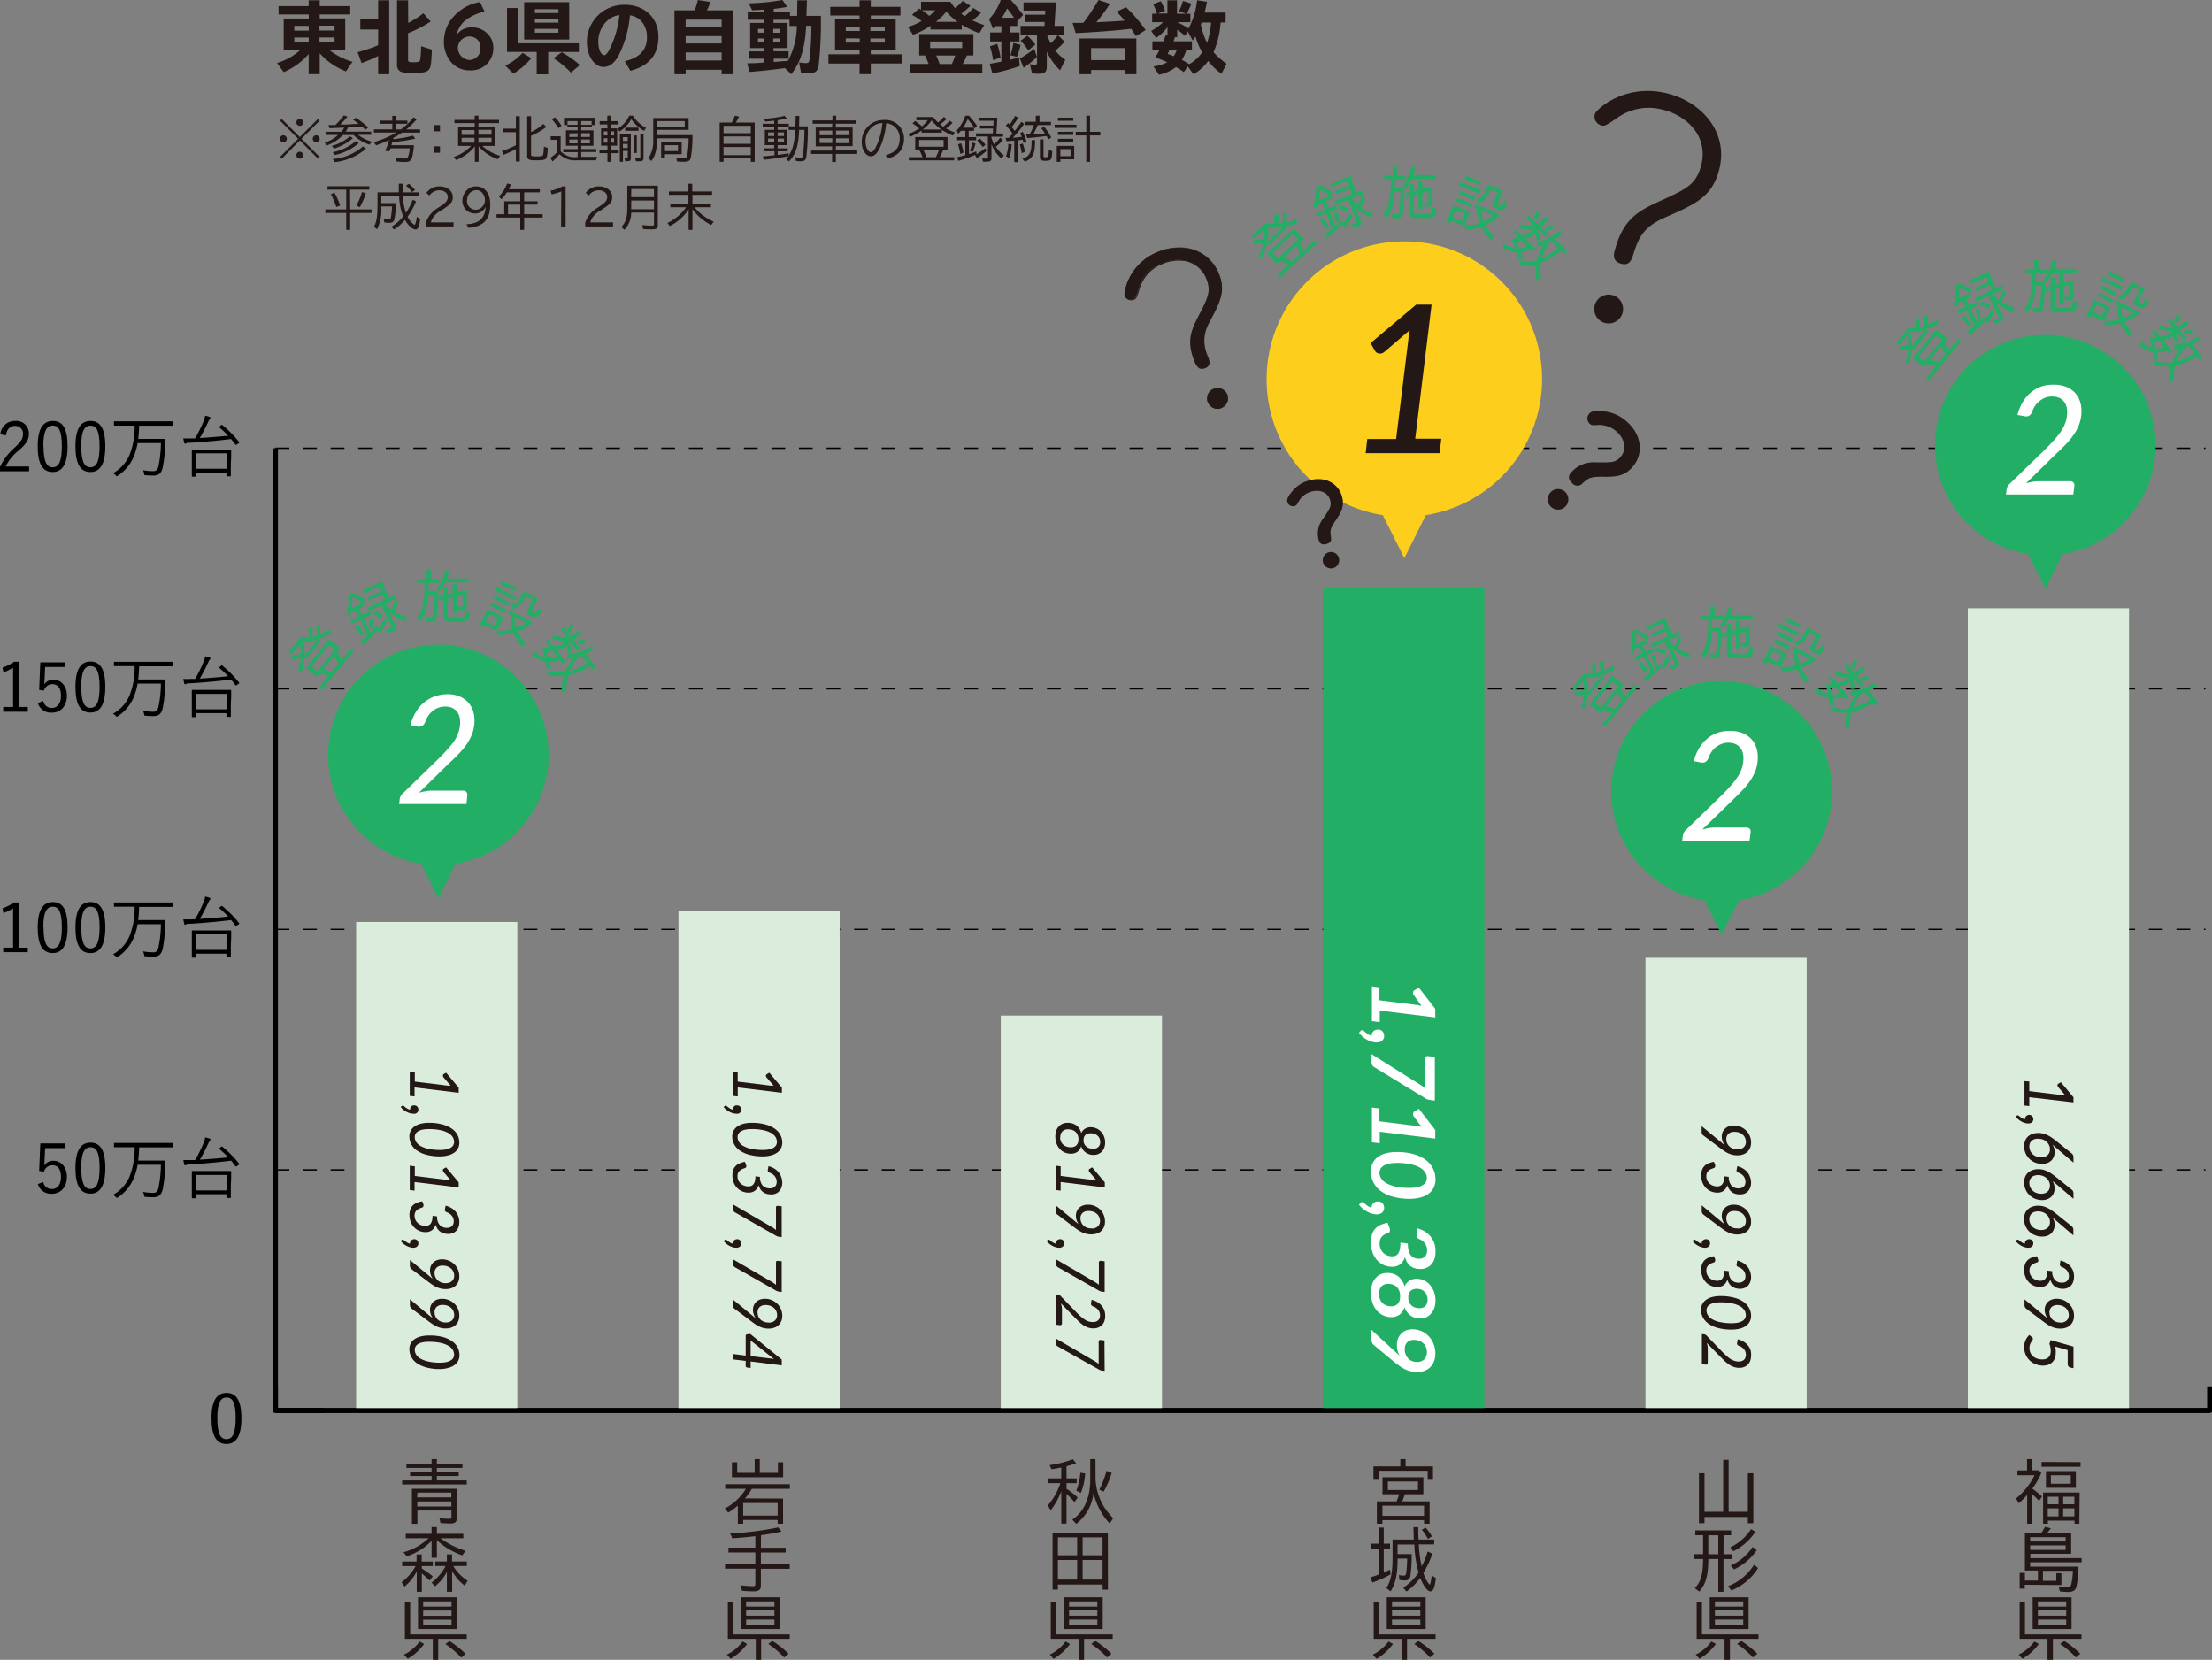 <svg xmlns="http://www.w3.org/2000/svg" viewBox="0 0 460 345.15"><rect x="0" y="0" width="460" height="345.15" fill="#808080" stroke="none"/><defs><style>.cls-1{fill:#daeddc;}.cls-2{fill:#22ae65;}.cls-3{fill:#231815;}.cls-4{fill:#fff;}.cls-5{fill:#fdce1c;}</style></defs><title>03_idea03_graph</title><g id="レイヤー_2" data-name="レイヤー 2"><g id="contents"><polyline points="57.3 293.8 459.5 293.8 459.5 292.79 57.3 292.79"/><polyline points="57.8 293.29 57.8 288.29 56.8 288.29 56.8 293.29"/><polyline points="460 293.29 460 288.29 458.99 288.29 458.99 293.29"/><path d="M50.2,294.89c0,3.75-1.11,5.37-3.12,5.37s-3.1-1.59-3.1-5.34,1.15-5.28,3.13-5.28S50.2,291.16,50.2,294.89Zm-5,0c0,3.17.62,4.37,1.89,4.37s1.92-1.2,1.92-4.37-.61-4.29-1.89-4.29S45.19,291.72,45.19,294.91Z"/><path d="M13.53,238.75H9.38l-.11,2.44c0,.37-.06.83-.09,1.18a2.26,2.26,0,0,1,1.91-1c1.59,0,2.82,1.32,2.82,3.33,0,2.22-1.36,3.53-3.1,3.53a2.83,2.83,0,0,1-2.94-2L9,245.78a1.74,1.74,0,0,0,1.79,1.47c1.14,0,1.89-.93,1.89-2.53s-.69-2.41-1.8-2.41a1.81,1.81,0,0,0-1.74,1.33l-1-.14.24-5.73h5.1Z"/><path d="M21.9,242.85c0,3.75-1.1,5.36-3.11,5.36s-3.1-1.58-3.1-5.33,1.15-5.28,3.13-5.28S21.9,239.11,21.9,242.85Zm-5,0c0,3.17.62,4.38,1.9,4.38s1.91-1.21,1.91-4.38-.61-4.28-1.88-4.28S16.89,239.68,16.89,242.86Z"/><path d="M36,238.48c0,.1,0,.11-.11.11s-.52,0-1.86,0H28.93a27.21,27.21,0,0,1-.19,2.75h3.82c1.24,0,1.65,0,1.72,0s.13,0,.13.13c0,.48,0,.94-.07,1.43a29.07,29.07,0,0,1-.49,4.33c-.26,1.17-.77,1.72-1.89,1.72a13.38,13.38,0,0,1-1.65-.07c-.29,0-.29,0-.34-.32a3.29,3.29,0,0,0-.23-.71,11.92,11.92,0,0,0,2.14.2c.66,0,.93-.36,1.09-1.09a25.83,25.83,0,0,0,.49-4.76H28.62a13.12,13.12,0,0,1-.89,3,8.88,8.88,0,0,1-3.24,3.8.72.72,0,0,1-.2.09c-.07,0-.11-.05-.21-.18a2.2,2.2,0,0,0-.6-.44,7.83,7.83,0,0,0,3.42-3.71A15.83,15.83,0,0,0,28,238.56H25.66c-1.33,0-1.77,0-1.85,0s-.11,0-.11-.11v-.67c0-.1,0-.11.11-.11s.52,0,1.85,0H34c1.34,0,1.79,0,1.86,0s.11,0,.11.11Z"/><path d="M46,238.48c.13-.1.17-.12.27,0a23,23,0,0,1,3.46,3.51c.07.1,0,.13-.1.25l-.41.26c-.17.12-.2.12-.27,0-.27-.38-.57-.77-.89-1.15-2.67.34-6.1.65-8.62.78a1.76,1.76,0,0,0-.7.11.39.39,0,0,1-.24.09c-.08,0-.14-.07-.17-.17s-.15-.62-.21-.94c.58,0,1,0,1.46,0l1,0a29.7,29.7,0,0,0,1.83-3.71,4.08,4.08,0,0,0,.25-1,7.62,7.62,0,0,1,.91.24c.14.06.21.13.21.2a.36.36,0,0,1-.11.22,2.26,2.26,0,0,0-.37.62,37.41,37.41,0,0,1-1.74,3.35c2-.11,4.22-.29,5.89-.48a20.7,20.7,0,0,0-1.83-1.72c-.08-.08-.08-.12.07-.23Zm2,8c0,2.09,0,2.45,0,2.52s0,.11-.13.11h-.68c-.09,0-.1,0-.1-.11v-.67H40.76v.72c0,.1,0,.12-.11.12H40c-.1,0-.11,0-.11-.12s0-.41,0-2.53v-1.23c0-1.22,0-1.59,0-1.67s0-.12.11-.12.57,0,2,0h4c1.39,0,1.87,0,1.94,0s.13,0,.13.12,0,.45,0,1.48Zm-.88-2.15H40.76v3.21h6.37Z"/><path d="M3.85,197.06H5.78V198H.67v-.95H2.72v-8.18a9.94,9.94,0,0,1-2,1l-.2-1a10.11,10.11,0,0,0,2.41-1.22h1Z"/><path d="M14.05,192.83c0,3.75-1.1,5.36-3.11,5.36s-3.1-1.58-3.1-5.33S9,187.58,11,187.58,14.05,189.09,14.05,192.83Zm-5,0c0,3.17.62,4.38,1.9,4.38s1.91-1.21,1.91-4.38-.61-4.29-1.88-4.29S9,189.66,9,192.84Z"/><path d="M21.9,192.83c0,3.75-1.1,5.36-3.11,5.36s-3.1-1.58-3.1-5.33,1.15-5.28,3.13-5.28S21.9,189.09,21.9,192.83Zm-5,0c0,3.17.62,4.38,1.9,4.38s1.91-1.21,1.91-4.38-.61-4.29-1.88-4.29S16.89,189.66,16.89,192.84Z"/><path d="M36,188.45c0,.1,0,.12-.11.12s-.52,0-1.85,0H28.93a24.75,24.75,0,0,1-.19,2.75h3.82c1.25,0,1.66,0,1.73,0s.12,0,.12.12c0,.49,0,1-.07,1.43a29.24,29.24,0,0,1-.49,4.34c-.26,1.17-.77,1.72-1.89,1.72a13.38,13.38,0,0,1-1.65-.07c-.28,0-.28,0-.34-.32a3.29,3.29,0,0,0-.23-.71,12,12,0,0,0,2.14.2c.66,0,.93-.36,1.09-1.09a25.07,25.07,0,0,0,.49-4.76H28.62a13.12,13.12,0,0,1-.89,3,8.85,8.85,0,0,1-3.24,3.79c-.1.06-.15.1-.2.1s-.11,0-.21-.18a1.93,1.93,0,0,0-.59-.44,7.9,7.9,0,0,0,3.41-3.71A15.64,15.64,0,0,0,28,188.54H25.67c-1.33,0-1.77,0-1.86,0s-.11,0-.11-.12v-.66c0-.1,0-.11.11-.11s.53,0,1.86,0H34c1.33,0,1.78,0,1.85,0s.11,0,.11.11Z"/><path d="M46,188.45c.12-.09.17-.11.26,0a23,23,0,0,1,3.46,3.51c.07.1.06.13-.1.24l-.41.27c-.17.12-.2.12-.27,0-.27-.39-.57-.77-.89-1.15-2.66.34-6.1.65-8.62.78-.48,0-.6,0-.7.11a.46.46,0,0,1-.24.09c-.08,0-.14-.07-.17-.17s-.15-.63-.21-.94c.58,0,1,0,1.46,0l1-.05a28.91,28.91,0,0,0,1.83-3.7,3.65,3.65,0,0,0,.25-1,6.09,6.09,0,0,1,.91.24c.14.06.21.13.21.2a.27.27,0,0,1-.11.21,2.53,2.53,0,0,0-.37.63,33.91,33.91,0,0,1-1.74,3.35c2-.11,4.22-.3,5.89-.48a20.87,20.87,0,0,0-1.83-1.73c-.08-.07-.08-.11.07-.22Zm2,8c0,2.1,0,2.45,0,2.52s0,.12-.13.12h-.68c-.08,0-.1,0-.1-.12v-.66H40.76v.72c0,.1,0,.11-.11.11H40c-.1,0-.11,0-.11-.11s0-.41,0-2.53v-1.23c0-1.22,0-1.59,0-1.68s0-.11.11-.11.57,0,2,0h4c1.39,0,1.87,0,1.94,0s.13,0,.13.11,0,.46,0,1.49Zm-.88-2.15H40.76v3.22h6.37Z"/><path d="M3.85,147H5.78v1H.67v-1H2.72v-8.18a9.94,9.94,0,0,1-2,1l-.2-1a9.72,9.72,0,0,0,2.41-1.21h1Z"/><path d="M13.53,138.7H9.38l-.11,2.45c0,.37-.06.82-.09,1.18a2.26,2.26,0,0,1,1.91-1c1.59,0,2.82,1.31,2.82,3.32,0,2.22-1.36,3.54-3.1,3.54a2.83,2.83,0,0,1-2.94-2L9,145.74a1.74,1.74,0,0,0,1.79,1.47c1.14,0,1.89-.94,1.89-2.54s-.69-2.4-1.8-2.4a1.81,1.81,0,0,0-1.74,1.33l-1-.14.24-5.73h5.1Z"/><path d="M21.9,142.81c0,3.75-1.1,5.36-3.11,5.36s-3.1-1.58-3.1-5.33,1.15-5.28,3.13-5.28S21.9,139.07,21.9,142.81Zm-5,0c0,3.17.62,4.38,1.9,4.38s1.91-1.21,1.91-4.38-.61-4.29-1.88-4.29S16.89,139.64,16.89,142.82Z"/><path d="M36,138.43c0,.1,0,.12-.11.12s-.52,0-1.85,0H28.93a24.56,24.56,0,0,1-.19,2.74h3.82c1.25,0,1.66,0,1.73,0s.12,0,.12.12c0,.48,0,.95-.07,1.43a28.9,28.9,0,0,1-.49,4.33c-.26,1.18-.77,1.73-1.89,1.73a13.38,13.38,0,0,1-1.65-.07c-.28,0-.28,0-.34-.33a3.38,3.38,0,0,0-.23-.7,12,12,0,0,0,2.14.2c.66,0,.93-.36,1.09-1.1a24.85,24.85,0,0,0,.49-4.75H28.62a13.43,13.43,0,0,1-.89,3,8.85,8.85,0,0,1-3.24,3.79c-.1.06-.15.1-.2.1s-.11-.06-.21-.18a1.93,1.93,0,0,0-.59-.44,7.9,7.9,0,0,0,3.41-3.71A15.64,15.64,0,0,0,28,138.52H25.67c-1.33,0-1.77,0-1.86,0s-.11,0-.11-.12v-.66c0-.1,0-.12.11-.12s.53,0,1.86,0H34c1.33,0,1.78,0,1.85,0s.11,0,.11.12Z"/><path d="M46,138.43c.12-.1.17-.11.26,0a23,23,0,0,1,3.46,3.51c.07.1.06.13-.1.24l-.41.27c-.17.11-.2.11-.27,0-.27-.38-.57-.76-.89-1.14-2.66.34-6.1.65-8.62.78-.48,0-.6.05-.7.11a.46.46,0,0,1-.24.09c-.08,0-.14-.08-.17-.17-.07-.25-.15-.63-.21-.94a14.45,14.45,0,0,0,1.46,0l1,0a28.4,28.4,0,0,0,1.83-3.71,3.5,3.5,0,0,0,.25-1,6.09,6.09,0,0,1,.91.24c.14.06.21.13.21.2a.27.27,0,0,1-.11.21,2.53,2.53,0,0,0-.37.63,33.91,33.91,0,0,1-1.74,3.35c2-.11,4.22-.3,5.89-.48a20.87,20.87,0,0,0-1.83-1.73c-.08-.07-.08-.11.07-.22Zm2,8c0,2.1,0,2.45,0,2.52s0,.12-.13.12h-.68c-.08,0-.1,0-.1-.12v-.66H40.76v.72c0,.1,0,.11-.11.11H40c-.1,0-.11,0-.11-.11s0-.41,0-2.53v-1.24c0-1.21,0-1.58,0-1.67s0-.11.11-.11.57,0,2,0h4c1.39,0,1.87,0,1.94,0s.13,0,.13.11,0,.46,0,1.49Zm-.88-2.15H40.76v3.21h6.37Z"/><path d="M.08,90.28a3,3,0,0,1,3.08-2.75A2.6,2.6,0,0,1,6,90.21c0,1.13-.42,2-2.14,3.48A9.78,9.78,0,0,0,1.17,97H6.05v1H0v-.88a11.6,11.6,0,0,1,3-4c1.46-1.36,1.78-2,1.78-2.86a1.58,1.58,0,0,0-1.67-1.7c-1,0-1.71.68-1.89,2Z"/><path d="M14.05,92.79c0,3.75-1.1,5.36-3.11,5.36s-3.1-1.59-3.1-5.34S9,87.53,11,87.53,14.05,89.05,14.05,92.79Zm-5,0c0,3.17.62,4.37,1.9,4.37s1.91-1.2,1.91-4.37-.61-4.29-1.88-4.29S9,89.61,9,92.8Z"/><path d="M21.9,92.79c0,3.75-1.1,5.36-3.11,5.36s-3.1-1.59-3.1-5.34,1.15-5.28,3.13-5.28S21.9,89.05,21.9,92.79Zm-5,0c0,3.17.62,4.37,1.9,4.37S20.7,96,20.7,92.8s-.61-4.29-1.88-4.29S16.89,89.61,16.89,92.8Z"/><path d="M36,88.41c0,.1,0,.11-.11.11s-.52,0-1.85,0H28.93a24.56,24.56,0,0,1-.19,2.74h3.82c1.25,0,1.66,0,1.73,0s.12,0,.12.13c0,.48,0,1-.07,1.43a28.9,28.9,0,0,1-.49,4.33c-.26,1.18-.77,1.73-1.89,1.73a13.38,13.38,0,0,1-1.65-.07c-.28,0-.28,0-.34-.33a3.19,3.19,0,0,0-.23-.7,11.94,11.94,0,0,0,2.14.19c.66,0,.93-.35,1.09-1.09a24.85,24.85,0,0,0,.49-4.75H28.62a13.43,13.43,0,0,1-.89,3,8.91,8.91,0,0,1-3.24,3.79c-.1.06-.15.1-.2.1s-.11-.06-.21-.18a1.93,1.93,0,0,0-.59-.44,7.9,7.9,0,0,0,3.41-3.71A15.64,15.64,0,0,0,28,88.5H25.67c-1.33,0-1.77,0-1.86,0s-.11,0-.11-.11v-.66c0-.1,0-.12.11-.12s.53,0,1.86,0H34c1.33,0,1.78,0,1.85,0s.11,0,.11.12Z"/><path d="M46,88.41c.12-.1.17-.11.26,0a22.53,22.53,0,0,1,3.46,3.51c.07.1.06.13-.1.24l-.41.27c-.17.11-.2.11-.27,0-.27-.38-.57-.76-.89-1.14-2.66.34-6.1.65-8.62.78-.48,0-.6,0-.7.11a.46.46,0,0,1-.24.08c-.08,0-.14-.07-.17-.17s-.15-.62-.21-.93a14.45,14.45,0,0,0,1.46,0l1,0a28.4,28.4,0,0,0,1.83-3.71,3.59,3.59,0,0,0,.25-1,5.07,5.07,0,0,1,.91.24c.14.06.21.13.21.2a.31.31,0,0,1-.11.21,2.63,2.63,0,0,0-.37.62,33,33,0,0,1-1.74,3.36c2-.12,4.22-.3,5.89-.48a20.87,20.87,0,0,0-1.83-1.73c-.08-.07-.08-.11.07-.23Zm2,8c0,2.1,0,2.45,0,2.52s0,.11-.13.11h-.68c-.08,0-.1,0-.1-.11v-.66H40.76V99c0,.1,0,.11-.11.11H40c-.1,0-.11,0-.11-.11s0-.41,0-2.54V95.26c0-1.21,0-1.58,0-1.67s0-.11.11-.11.57,0,2,0h4c1.39,0,1.87,0,1.94,0s.13,0,.13.11,0,.46,0,1.49Zm-.88-2.15H40.76v3.21h6.37Z"/><polyline points="57.8 293.29 57.8 93.21 56.8 93.21 56.8 293.29"/><polyline points="57.3 293.8 67.36 293.8 67.36 292.79 57.3 292.79"/><path d="M458.33,243.42h.3v-.29h-.3Zm-5.73,0h2.87v-.29H452.6Zm-5.73,0h2.87v-.29h-2.87Zm-5.73,0H444v-.29h-2.87Zm-5.72,0h2.86v-.29h-2.86Zm-5.73,0h2.86v-.29h-2.86Zm-5.73,0h2.86v-.29H424Zm-5.73,0h2.86v-.29h-2.86Zm-5.73,0h2.86v-.29H412.5Zm-5.73,0h2.87v-.29h-2.87Zm-5.73,0h2.87v-.29H401Zm-5.73,0h2.87v-.29h-2.87Zm-5.73,0h2.87v-.29h-2.87Zm-5.73,0h2.87v-.29h-2.87Zm-5.72,0H381v-.29h-2.86Zm-5.73,0h2.86v-.29H372.4Zm-5.73,0h2.86v-.29h-2.86Zm-5.73,0h2.86v-.29h-2.86Zm-5.73,0h2.86v-.29h-2.86Zm-5.73,0h2.86v-.29h-2.86Zm-5.73,0h2.87v-.29h-2.87Zm-5.73,0h2.87v-.29H338Zm-5.73,0h2.87v-.29h-2.87Zm-5.73,0h2.87v-.29h-2.87Zm-5.72,0h2.86v-.29h-2.86Zm-5.73,0H318v-.29h-2.86Zm-5.73,0h2.86v-.29h-2.86Zm-5.73,0h2.86v-.29h-2.86Zm-5.73,0h2.86v-.29h-2.86Zm-5.73,0h2.86v-.29h-2.86Zm-5.73,0h2.87v-.29h-2.87Zm-5.73,0h2.87v-.29h-2.87Zm-5.73,0h2.87v-.29H275Zm-5.73,0h2.87v-.29h-2.87Zm-5.73,0h2.87v-.29h-2.87Zm-5.72,0h2.86v-.29h-2.86Zm-5.73,0H255v-.29h-2.86Zm-5.73,0h2.86v-.29h-2.86Zm-5.73,0h2.86v-.29h-2.86Zm-5.73,0h2.86v-.29H234.9Zm-5.73,0H232v-.29h-2.87Zm-5.73,0h2.87v-.29h-2.87Zm-5.73,0h2.87v-.29h-2.87Zm-5.73,0h2.87v-.29H212Zm-5.73,0h2.87v-.29h-2.87Zm-5.72,0h2.86v-.29h-2.86Zm-5.73,0h2.86v-.29H194.8Zm-5.73,0h2.86v-.29h-2.86Zm-5.73,0h2.86v-.29h-2.86Zm-5.73,0h2.86v-.29h-2.86Zm-5.73,0h2.86v-.29h-2.86Zm-5.73,0H169v-.29h-2.87Zm-5.73,0h2.87v-.29h-2.87Zm-5.73,0h2.87v-.29h-2.87Zm-5.73,0h2.87v-.29H149Zm-5.72,0h2.86v-.29h-2.86Zm-5.73,0h2.86v-.29h-2.86Zm-5.73,0h2.86v-.29h-2.86Zm-5.73,0h2.86v-.29h-2.86Zm-5.73,0h2.86v-.29h-2.86Zm-5.73,0h2.86v-.29h-2.86Zm-5.73,0h2.87v-.29h-2.87Zm-5.73,0H106v-.29h-2.87Zm-5.73,0h2.87v-.29H97.4Zm-5.73,0h2.87v-.29H91.67Zm-5.73,0h2.87v-.29H85.94Zm-5.72,0h2.86v-.29H80.22Zm-5.73,0h2.86v-.29H74.49Zm-5.73,0h2.86v-.29H68.76Zm-5.73,0h2.86v-.29H63Zm-5.73,0h2.86v-.29H57.3Z"/><path d="M458.33,193.39h.3v-.28h-.3Zm-5.73,0h2.87v-.28H452.6Zm-5.73,0h2.87v-.28h-2.87Zm-5.73,0H444v-.28h-2.87Zm-5.72,0h2.86v-.28h-2.86Zm-5.73,0h2.86v-.28h-2.86Zm-5.73,0h2.86v-.28H424Zm-5.73,0h2.86v-.28h-2.86Zm-5.73,0h2.86v-.28H412.5Zm-5.73,0h2.87v-.28h-2.87Zm-5.73,0h2.87v-.28H401Zm-5.73,0h2.87v-.28h-2.87Zm-5.73,0h2.87v-.28h-2.87Zm-5.73,0h2.87v-.28h-2.87Zm-5.72,0H381v-.28h-2.86Zm-5.73,0h2.86v-.28H372.4Zm-5.73,0h2.86v-.28h-2.86Zm-5.73,0h2.86v-.28h-2.86Zm-5.73,0h2.86v-.28h-2.86Zm-5.73,0h2.86v-.28h-2.86Zm-5.73,0h2.87v-.28h-2.87Zm-5.73,0h2.87v-.28H338Zm-5.73,0h2.87v-.28h-2.87Zm-5.73,0h2.87v-.28h-2.87Zm-5.72,0h2.86v-.28h-2.86Zm-5.73,0H318v-.28h-2.86Zm-5.73,0h2.86v-.28h-2.86Zm-5.73,0h2.86v-.28h-2.86Zm-5.73,0h2.86v-.28h-2.86Zm-5.73,0h2.86v-.28h-2.86Zm-5.73,0h2.87v-.28h-2.87Zm-5.73,0h2.87v-.28h-2.87Zm-5.73,0h2.87v-.28H275Zm-5.73,0h2.87v-.28h-2.87Zm-5.73,0h2.87v-.28h-2.87Zm-5.72,0h2.86v-.28h-2.86Zm-5.73,0H255v-.28h-2.86Zm-5.73,0h2.86v-.28h-2.86Zm-5.73,0h2.86v-.28h-2.86Zm-5.73,0h2.86v-.28H234.9Zm-5.73,0H232v-.28h-2.87Zm-5.73,0h2.87v-.28h-2.87Zm-5.73,0h2.87v-.28h-2.87Zm-5.73,0h2.87v-.28H212Zm-5.73,0h2.87v-.28h-2.87Zm-5.72,0h2.86v-.28h-2.86Zm-5.73,0h2.86v-.28H194.8Zm-5.73,0h2.86v-.28h-2.86Zm-5.73,0h2.86v-.28h-2.86Zm-5.73,0h2.86v-.28h-2.86Zm-5.73,0h2.86v-.28h-2.86Zm-5.73,0H169v-.28h-2.87Zm-5.73,0h2.87v-.28h-2.87Zm-5.73,0h2.87v-.28h-2.87Zm-5.73,0h2.87v-.28H149Zm-5.72,0h2.86v-.28h-2.86Zm-5.73,0h2.86v-.28h-2.86Zm-5.73,0h2.86v-.28h-2.86Zm-5.73,0h2.86v-.28h-2.86Zm-5.73,0h2.86v-.28h-2.86Zm-5.73,0h2.86v-.28h-2.86Zm-5.73,0h2.87v-.28h-2.87Zm-5.73,0H106v-.28h-2.87Zm-5.73,0h2.87v-.28H97.4Zm-5.73,0h2.87v-.28H91.67Zm-5.73,0h2.87v-.28H85.94Zm-5.72,0h2.86v-.28H80.22Zm-5.73,0h2.86v-.28H74.49Zm-5.73,0h2.86v-.28H68.76Zm-5.73,0h2.86v-.28H63Zm-5.73,0h2.86v-.28H57.3Z"/><path d="M458.33,143.37h.3v-.28h-.3Zm-5.73,0h2.87v-.28H452.6Zm-5.73,0h2.87v-.28h-2.87Zm-5.73,0H444v-.28h-2.87Zm-5.72,0h2.86v-.28h-2.86Zm-5.73,0h2.86v-.28h-2.86Zm-5.73,0h2.86v-.28H424Zm-5.73,0h2.86v-.28h-2.86Zm-5.73,0h2.86v-.28H412.5Zm-5.73,0h2.87v-.28h-2.87Zm-5.73,0h2.87v-.28H401Zm-5.73,0h2.87v-.28h-2.87Zm-5.73,0h2.87v-.28h-2.87Zm-5.73,0h2.87v-.28h-2.87Zm-5.72,0H381v-.28h-2.86Zm-5.73,0h2.86v-.28H372.4Zm-5.73,0h2.86v-.28h-2.86Zm-5.73,0h2.86v-.28h-2.86Zm-5.73,0h2.86v-.28h-2.86Zm-5.73,0h2.86v-.28h-2.86Zm-5.73,0h2.87v-.28h-2.87Zm-5.73,0h2.87v-.28H338Zm-5.73,0h2.87v-.28h-2.87Zm-5.73,0h2.87v-.28h-2.87Zm-5.72,0h2.86v-.28h-2.86Zm-5.73,0H318v-.28h-2.86Zm-5.73,0h2.86v-.28h-2.86Zm-5.73,0h2.86v-.28h-2.86Zm-5.73,0h2.86v-.28h-2.86Zm-5.73,0h2.86v-.28h-2.86Zm-5.73,0h2.87v-.28h-2.87Zm-5.73,0h2.87v-.28h-2.87Zm-5.73,0h2.87v-.28H275Zm-5.73,0h2.87v-.28h-2.87Zm-5.73,0h2.87v-.28h-2.87Zm-5.72,0h2.86v-.28h-2.86Zm-5.73,0H255v-.28h-2.86Zm-5.73,0h2.86v-.28h-2.86Zm-5.73,0h2.86v-.28h-2.86Zm-5.73,0h2.86v-.28H234.9Zm-5.73,0H232v-.28h-2.87Zm-5.73,0h2.87v-.28h-2.87Zm-5.73,0h2.87v-.28h-2.87Zm-5.73,0h2.87v-.28H212Zm-5.73,0h2.87v-.28h-2.87Zm-5.72,0h2.86v-.28h-2.86Zm-5.73,0h2.86v-.28H194.8Zm-5.73,0h2.86v-.28h-2.86Zm-5.73,0h2.86v-.28h-2.86Zm-5.73,0h2.86v-.28h-2.86Zm-5.73,0h2.86v-.28h-2.86Zm-5.73,0H169v-.28h-2.87Zm-5.73,0h2.87v-.28h-2.87Zm-5.73,0h2.87v-.28h-2.87Zm-5.73,0h2.87v-.28H149Zm-5.72,0h2.86v-.28h-2.86Zm-5.73,0h2.86v-.28h-2.86Zm-5.73,0h2.86v-.28h-2.86Zm-5.73,0h2.86v-.28h-2.86Zm-5.73,0h2.86v-.28h-2.86Zm-5.73,0h2.86v-.28h-2.86Zm-5.73,0h2.87v-.28h-2.87Zm-5.73,0H106v-.28h-2.87Zm-5.73,0h2.87v-.28H97.4Zm-5.73,0h2.87v-.28H91.67Zm-5.73,0h2.87v-.28H85.94Zm-5.72,0h2.86v-.28H80.22Zm-5.73,0h2.86v-.28H74.49Zm-5.73,0h2.86v-.28H68.76Zm-5.73,0h2.86v-.28H63Zm-5.73,0h2.86v-.28H57.3Z"/><path d="M458.33,93.35h.3v-.29h-.3Zm-5.73,0h2.87v-.29H452.6Zm-5.73,0h2.87v-.29h-2.87Zm-5.73,0H444v-.29h-2.87Zm-5.72,0h2.86v-.29h-2.86Zm-5.73,0h2.86v-.29h-2.86Zm-5.73,0h2.86v-.29H424Zm-5.73,0h2.86v-.29h-2.86Zm-5.73,0h2.86v-.29H412.5Zm-5.73,0h2.87v-.29h-2.87Zm-5.73,0h2.87v-.29H401Zm-5.73,0h2.87v-.29h-2.87Zm-5.73,0h2.87v-.29h-2.87Zm-5.73,0h2.87v-.29h-2.87Zm-5.72,0H381v-.29h-2.86Zm-5.73,0h2.86v-.29H372.4Zm-5.73,0h2.86v-.29h-2.86Zm-5.73,0h2.86v-.29h-2.86Zm-5.73,0h2.86v-.29h-2.86Zm-5.73,0h2.86v-.29h-2.86Zm-5.73,0h2.87v-.29h-2.87Zm-5.73,0h2.87v-.29H338Zm-5.73,0h2.87v-.29h-2.87Zm-5.73,0h2.87v-.29h-2.87Zm-5.72,0h2.86v-.29h-2.86Zm-5.73,0H318v-.29h-2.86Zm-5.73,0h2.86v-.29h-2.86Zm-5.73,0h2.86v-.29h-2.86Zm-5.73,0h2.86v-.29h-2.86Zm-5.73,0h2.86v-.29h-2.86Zm-5.73,0h2.87v-.29h-2.87Zm-5.73,0h2.87v-.29h-2.87Zm-5.73,0h2.87v-.29H275Zm-5.73,0h2.87v-.29h-2.87Zm-5.73,0h2.87v-.29h-2.87Zm-5.72,0h2.86v-.29h-2.86Zm-5.73,0H255v-.29h-2.86Zm-5.73,0h2.86v-.29h-2.86Zm-5.73,0h2.86v-.29h-2.86Zm-5.73,0h2.86v-.29H234.9Zm-5.73,0H232v-.29h-2.87Zm-5.73,0h2.87v-.29h-2.87Zm-5.73,0h2.87v-.29h-2.87Zm-5.73,0h2.87v-.29H212Zm-5.73,0h2.87v-.29h-2.87Zm-5.72,0h2.86v-.29h-2.86Zm-5.73,0h2.86v-.29H194.8Zm-5.73,0h2.86v-.29h-2.86Zm-5.73,0h2.86v-.29h-2.86Zm-5.73,0h2.86v-.29h-2.86Zm-5.73,0h2.86v-.29h-2.86Zm-5.73,0H169v-.29h-2.87Zm-5.73,0h2.87v-.29h-2.87Zm-5.73,0h2.87v-.29h-2.87Zm-5.73,0h2.87v-.29H149Zm-5.72,0h2.86v-.29h-2.86Zm-5.73,0h2.86v-.29h-2.86Zm-5.73,0h2.86v-.29h-2.86Zm-5.73,0h2.86v-.29h-2.86Zm-5.73,0h2.86v-.29h-2.86Zm-5.73,0h2.86v-.29h-2.86Zm-5.73,0h2.87v-.29h-2.87Zm-5.73,0H106v-.29h-2.87Zm-5.73,0h2.87v-.29H97.4Zm-5.73,0h2.87v-.29H91.67Zm-5.73,0h2.87v-.29H85.94Zm-5.72,0h2.86v-.29H80.22Zm-5.73,0h2.86v-.29H74.49Zm-5.73,0h2.86v-.29H68.76Zm-5.73,0h2.86v-.29H63Zm-5.73,0h2.86v-.29H57.3Z"/><rect class="cls-1" x="409.22" y="126.49" width="33.52" height="166.81"/><rect class="cls-1" x="342.19" y="199.17" width="33.52" height="94.13"/><rect class="cls-2" x="275.16" y="122.19" width="33.52" height="171.1"/><rect class="cls-1" x="208.12" y="211.18" width="33.52" height="82.11"/><rect class="cls-1" x="141.09" y="189.45" width="33.52" height="103.85"/><rect class="cls-1" x="74.06" y="191.72" width="33.52" height="101.57"/><path class="cls-3" d="M59.65,28.86a.72.72,0,1,1-.71-.72A.73.73,0,0,1,59.65,28.86Zm2.7-.36,3.77-3.76.35.35L62.7,28.86l3.77,3.76-.35.36-3.77-3.77L58.58,33l-.35-.36L62,28.86l-3.77-3.77.35-.35Zm.72-3.06a.72.72,0,1,1-.72-.71A.73.73,0,0,1,63.07,25.44Zm0,6.83a.72.72,0,1,1-.72-.72A.74.74,0,0,1,63.07,32.27Zm3.41-3.41a.72.72,0,1,1-.72-.72A.73.73,0,0,1,66.48,28.86Z"/><path class="cls-3" d="M71.28,26.56c-.78,0-1.38.06-2.75.1L68.3,26h1.45l0,0A18.63,18.63,0,0,0,71.5,24l.78.25a15.65,15.65,0,0,1-1.56,1.65H71c.86,0,1.42,0,2.59-.11l1,0-.11-.1c-.38-.31-.62-.49-1.06-.8l.62-.39a20,20,0,0,1,2.52,2L76,27c-.3-.3-.44-.45-.73-.7-1.1.09-1.86.15-2.34.17l-.54,0a4.91,4.91,0,0,1-.51.91h5.31v.66H74.46a8.48,8.48,0,0,0,2.88,1.41l-.49.63a8.47,8.47,0,0,1-3.34-2H71.32A9,9,0,0,1,68,30.24l-.47-.58a7.47,7.47,0,0,0,2.78-1.6h-2.6V27.4H71a5.16,5.16,0,0,0,.58-.86ZM69,30.34a9.69,9.69,0,0,0,3.78-2l.6.41a11.23,11.23,0,0,1-3.92,2.15Zm.19,2.73a10.81,10.81,0,0,0,6.27-2.62l.66.46a12,12,0,0,1-6.48,2.8Zm0-1.43A10.2,10.2,0,0,0,74,29.33l.62.43a11.24,11.24,0,0,1-5,2.47Z"/><path class="cls-3" d="M83.38,26.91A13.68,13.68,0,0,0,86,24.39l.68.4a16.25,16.25,0,0,1-2.19,2.12h2.87v.66H83.61a14.48,14.48,0,0,1-1.8,1.09c0,.09,0,.15-.07.26l.26,0a27.15,27.15,0,0,0,3.91-.71l.43.63a38,38,0,0,1-4.76.72c-.08.29-.09.33-.19.64h4.69c-.27,3-.53,3.48-1.79,3.48a17.8,17.8,0,0,1-1.81-.1l-.18-.77a15.8,15.8,0,0,0,1.91.15c.38,0,.52-.08.66-.42a6,6,0,0,0,.34-1.7h-4a5.1,5.1,0,0,1-.29.64l-.81-.14a12.3,12.3,0,0,0,.79-2.2,24.87,24.87,0,0,1-2.7,1.08l-.45-.66a20.91,20.91,0,0,0,4.67-2H77.76v-.66h3.82V25.74H79.06v-.65h2.52v-1h.79v1h2.35v.65H82.37v1.17Z"/><path class="cls-3" d="M91.5,26V27.3H90.19V26Zm0,4.43v1.33H90.19V30.41Z"/><path class="cls-3" d="M100.28,30.33A9.63,9.63,0,0,0,104,32.4l-.47.71a9.42,9.42,0,0,1-4-2.69v3.23h-.78V30.44a9.33,9.33,0,0,1-3.9,2.83l-.48-.64a8.9,8.9,0,0,0,3.61-2.3H95.26V26.41h3.45V25.6H94.5v-.66h4.21v-.88h.78v.88h4.28v.66H99.49v.81H103v3.92ZM96,27.05v1h2.67v-1Zm0,1.61v1h2.67v-1ZM99.49,28h2.73v-1H99.49Zm0,1.66h2.73v-1H99.49Z"/><path class="cls-3" d="M107.28,31a26.81,26.81,0,0,1-2.54,1.19l-.35-.78a23.13,23.13,0,0,0,2.89-1.21V27.49h-2.59v-.74h2.59V24.16h.81v9.41h-.81Zm3.17-3.53A11.83,11.83,0,0,0,113,25.79l.62.61a15.85,15.85,0,0,1-3.18,1.84V32.1c0,.39.1.42,1.25.42.87,0,1.15-.07,1.25-.31a9.14,9.14,0,0,0,.16-1.73l.79.28a7.3,7.3,0,0,1-.22,2c-.19.45-.64.57-2.13.57-1,0-1.4-.06-1.63-.24a.8.8,0,0,1-.28-.72V24.16h.81Z"/><path class="cls-3" d="M120.14,31.64h-3V31h3v-.7h-2.45v-3.2h2.45V26.5H118V26h-.71v-1.5h6.49V26h-.71v.47h-2.2v.64h2.54v3.2h-2.54V31H124v.6h-3.13v1h3.32a3.61,3.61,0,0,0-.23.73h-4.13a4.5,4.5,0,0,1-3.48-1.27,11.37,11.37,0,0,1-1.45,1.51l-.45-.74a10.16,10.16,0,0,0,1.38-1.14V29.08h-1.31v-.74h2.07v3.12a4,4,0,0,0,3.2,1.21h.33Zm-4-5a11.25,11.25,0,0,0-1.36-1.81l.6-.46a9.83,9.83,0,0,1,1.39,1.77Zm1.88-1.46v.78h2.09v-.78Zm.37,2.56v.74h1.72V27.7Zm0,1.28v.79h1.72V29Zm2.47-3.06h2.17v-.78h-2.17Zm0,2.52h1.82V27.7h-1.82Zm0,1.33h1.82V29h-1.82Z"/><path class="cls-3" d="M126.29,25.88h-1.58v-.69h1.58V24.06H127v1.13h1.56v.69H127v.81h1.34v3.6H127v.86h1.67v.69H127v1.81h-.68V31.84h-1.65v-.69h1.65v-.86H125v-3.6h1.32Zm-.72,1.44v.84h.74v-.84Zm0,1.43v.91h.74v-.91Zm1.38-.59h.75v-.84H127Zm0,1.5h.75v-.91H127Zm1.46-2.88a6,6,0,0,0,2.44-2.72h.77a6.84,6.84,0,0,0,2.73,2.51l-.4.65a8.51,8.51,0,0,1-2.68-2.42,7.35,7.35,0,0,1-2.41,2.54Zm2.77,6.06c0,.51-.15.67-.64.67a3.27,3.27,0,0,1-.54,0l-.13-.66a3.74,3.74,0,0,0,.49,0c.16,0,.19,0,.19-.21V31.37h-1v2.28h-.65V27.89h2.29Zm-1.64-3.52h1v-.8h-1Zm0,1.46h1v-.86h-1Zm3.25-4.23v.65H130v-.65Zm-.36,1.61v3.65h-.65V28.16Zm1.4-.34v5c0,.49-.22.71-.73.71-.23,0-.63,0-.85,0l-.18-.71a6.77,6.77,0,0,0,.85.06c.19,0,.24-.05.24-.26v-4.8Z"/><path class="cls-3" d="M143.21,27h-6.56v1.1H144a24.74,24.74,0,0,1-.36,4.75c-.17.59-.5.79-1.36.79-.35,0-.92,0-1.49-.08l-.15-.73a13.46,13.46,0,0,0,1.47.1c.55,0,.7-.09.79-.5a21.43,21.43,0,0,0,.3-3.51v-.16h-6.57c0,2.3-.34,3.55-1.15,4.71l-.64-.56a6.5,6.5,0,0,0,1-3.93V24.54h7.36Zm-6.56-1.82v1.17h5.75V25.19Zm5.11,6.88h-3.49v.73h-.78V29.56h4.27Zm-3.49-.64H141V30.19h-2.72Z"/><path class="cls-3" d="M152.16,25.49a8.07,8.07,0,0,0,.67-1.45l.86.21a8.65,8.65,0,0,1-.69,1.24h3.94v8.16h-.81v-.71h-5.67v.71h-.8V25.49Zm-1.7,2.21h5.67V26.17h-5.67Zm0,2.2h5.67V28.37h-5.67Zm0,2.36h5.67V30.57h-5.67Z"/><path class="cls-3" d="M161,26.34h-2.39v-.6H161v-.63h-.13c-.68.08-1.13.12-1.75.16l-.27-.58a22.94,22.94,0,0,0,4.31-.6l.45.54a16.46,16.46,0,0,1-1.9.37v.73h2.32v.55h1.38l.05-2.18h.76l-.05,2.18H168a48.15,48.15,0,0,1-.34,6.43c-.12.58-.43.81-1.12.81-.27,0-.66,0-1-.06l-.16-.79a5.37,5.37,0,0,0,1.06.11c.36,0,.47-.1.53-.46a45.15,45.15,0,0,0,.31-4.79V27h-1.1c-.1,3.25-.69,5.09-2.11,6.56l-.6-.47a4.28,4.28,0,0,0,.56-.64c-1.36.28-3.43.59-5.21.77l-.19-.7,1.51-.14.92-.09v-.85H158.9v-.6H161v-.67h-1.95V27H161Zm-1.28,1.2v.75H161v-.75Zm0,1.28v.8H161v-.8Zm4-1.83v3.19h-2v.67h2.09v.6h-2.09v.76c1.56-.21,1.59-.22,2.28-.34l0,.52c.88-1.3,1.24-2.69,1.36-5.38H164v-.67h-2.29V27Zm-2,1.3h1.32v-.75h-1.32Zm0,1.33h1.32v-.8h-1.32Z"/><path class="cls-3" d="M173.08,25.72H169v-.67h4.11v-1h.78v1H178v.67h-4.18v.8h3.49v3.87h-3.49v.88h4.45V32h-4.45v1.69h-.78V32h-4.37v-.69h4.37v-.88h-3.41V26.52h3.41Zm-2.63,1.44v.95h2.63v-.95Zm0,1.58v1h2.63v-1Zm3.41-.63h2.7v-.95h-2.7Zm0,1.65h2.7v-1h-2.7Z"/><path class="cls-3" d="M184.19,32.25c2-.49,2.91-1.6,2.91-3.4a3.16,3.16,0,0,0-1.38-2.76,3.93,3.93,0,0,0-1.44-.49,15,15,0,0,1-1.37,5.27c-.59,1.13-1.13,1.62-1.8,1.62-1.06,0-1.91-1.34-1.91-3a4.55,4.55,0,0,1,2.48-4.06,4.87,4.87,0,0,1,2.14-.48A3.85,3.85,0,0,1,188,28.83c0,2.15-1.11,3.52-3.35,4.12Zm-.66-6.67a3.51,3.51,0,0,0-2,.69A3.93,3.93,0,0,0,180,29.43c0,1.18.52,2.2,1.12,2.2.4,0,.8-.49,1.29-1.64a14.54,14.54,0,0,0,1.08-4.21Z"/><path class="cls-3" d="M196.85,24.74a12.2,12.2,0,0,1-1.35,1.13,7.37,7.37,0,0,0,.65.49,8.82,8.82,0,0,0,1.34-1.27l.61.44a9.64,9.64,0,0,1-1.37,1.18,15.08,15.08,0,0,0,1.85.85l-.43.63A12.7,12.7,0,0,1,195.86,27v.59h-4.2v-.45a13.19,13.19,0,0,1-2.4,1.32l-.41-.59a9.8,9.8,0,0,0,2.31-1.16,11.39,11.39,0,0,0-1.4-1.06l.54-.5a12.7,12.7,0,0,1,1.43,1.12A6.89,6.89,0,0,0,192.94,25h-2.37v-.66h3.5a8.75,8.75,0,0,0,1,1.14,8.89,8.89,0,0,0,1.21-1.17Zm-5,7.94a11.28,11.28,0,0,0-.72-1.56h-.8V28.5h6.72v2.62h-.89a10.51,10.51,0,0,1-.73,1.56h3v.66H189v-.66Zm-.71-2.17h5.09v-1.4h-5.09Zm4.65-3.57a9.6,9.6,0,0,1-2.06-1.9,7.73,7.73,0,0,1-1.86,1.9Zm-1.18,5.74a12.06,12.06,0,0,0,.68-1.56H192l.09.18a9.68,9.68,0,0,1,.55,1.38Z"/><path class="cls-3" d="M203.18,32a14.34,14.34,0,0,0,1.73-1.2l.21.59a12.81,12.81,0,0,1-2,1.51l-.34-.66-.06,0a27.62,27.62,0,0,1-3.43,1.2l-.28-.74c.47-.1,1.07-.26,1.64-.44l.1,0v-3.1h-1.71v-.65h1.71V27.2h-.92c-.18.21-.34.38-.55.61l-.34-.66a8.85,8.85,0,0,0,1.8-3.09h.75l.09.09a17.24,17.24,0,0,1,1.59,2l-.51.56a13.82,13.82,0,0,0-1.43-1.94,10,10,0,0,1-.94,1.79h2.25v.65h-1.09v1.31H203v.65h-1.5V32l.09,0c.56-.19.93-.33,1.42-.52l.09.58ZM199.71,32a15.35,15.35,0,0,0-.48-2l.65-.21a11.12,11.12,0,0,1,.48,1.95Zm2-.6a14.94,14.94,0,0,0,.49-1.75l.66.19a11.31,11.31,0,0,1-.57,1.73Zm4.44-2.93,0,.07a7.64,7.64,0,0,0,.56,1.46A9.22,9.22,0,0,0,208,28.63l.56.5a12.39,12.39,0,0,1-1.46,1.38,6.83,6.83,0,0,0,1.66,1.79l-.47.69a7.33,7.33,0,0,1-2.11-3v2.91c0,.52-.25.71-.93.71a7.23,7.23,0,0,1-.84,0l-.14-.7a8.35,8.35,0,0,0,.93.07c.19,0,.24-.06.24-.28V28.39h-2.47v-.66h3.5l.06-1h-2.73v-.62h2.77l.05-1h-3.12v-.64h3.9l-.19,3.29h1.39v.66h-2.41Zm-1.78,2.11a9,9,0,0,0-1.16-1.37l.52-.42a8.37,8.37,0,0,1,1.2,1.32Z"/><path class="cls-3" d="M209.13,28.67l.66,0c.24-.25.5-.53.79-.88a11.55,11.55,0,0,0-1.4-1.68l.46-.54c.17.18.24.25.32.35a12.92,12.92,0,0,0,1.13-1.82l.67.37a18.64,18.64,0,0,1-1.37,1.93c.35.46.46.6.63.84.46-.59,1-1.3,1.38-1.92l.58.44a23.13,23.13,0,0,1-2.35,2.87c.55,0,1.34-.1,1.85-.16-.16-.39-.22-.53-.34-.79l.56-.27a11.43,11.43,0,0,1,.75,2l-.59.33c-.07-.29-.14-.52-.19-.7l-.65.1-.38.06v4.51h-.72V29.23c-.41.05-1.11.1-1.62.13Zm.07,3.82a8.82,8.82,0,0,0,.49-2.57l.69.09a10.53,10.53,0,0,1-.5,2.83Zm3.27-.63a8.78,8.78,0,0,0-.41-1.81l.62-.21a7.84,7.84,0,0,1,.46,1.69Zm.16,1.16c1.54-.57,1.9-1.29,1.9-3.89h.72c0,2.8-.41,3.77-2.11,4.48Zm3.16-7a16.14,16.14,0,0,1-.93,1.92c.54,0,2-.14,2.43-.2a11.93,11.93,0,0,0-.74-1.06l.59-.34a13.34,13.34,0,0,1,1.47,2.25L218,29c-.12-.26-.13-.27-.34-.69l-.31,0c-1,.15-2.4.3-3.72.4l-.24-.74.71,0a15.66,15.66,0,0,0,.9-1.9l0-.06h-1.75v-.69h2.15V24.06h.77v1.28h2.38V26ZM217,29v3.43c0,.21.08.27.39.27s.55-.06.61-.27a7.75,7.75,0,0,0,.11-1.3l.71.32a8.11,8.11,0,0,1-.13,1.31c-.12.52-.41.67-1.24.67s-1.19-.13-1.19-.68V29Z"/><path class="cls-3" d="M223.85,25.93v.66h-4.54v-.66Zm-.46,7.19h-2.87v.53h-.76V30.34h3.63Zm-.2-8.65v.64H220v-.64Zm0,2.94v.64H220v-.64Zm0,1.45v.62H220v-.62Zm-2.68,3.61h2.12V31h-2.12Zm5.39-8.41h.78v3.36h2.14v.74h-2.14v5.49h-.78V28.16h-2.19v-.74h2.19Z"/><path class="cls-3" d="M72.82,43.55h4.43v.73H72.82V47.8H72V44.28H67.66v-.73H72V39.44h-3.9v-.72H76.8v.72h-4Zm-2.88-.5a20.24,20.24,0,0,0-1.12-2.67l.74-.33a18.11,18.11,0,0,1,1.18,2.67Zm4.18-.3a14.45,14.45,0,0,0,1.16-2.82l.81.28a17.21,17.21,0,0,1-1.25,2.87Z"/><path class="cls-3" d="M83.76,40.71a14,14,0,0,0,.65,3.57,13.73,13.73,0,0,0,1.41-2.76l.7.36a14.88,14.88,0,0,1-1.77,3.19,4.44,4.44,0,0,0,1,1.35c.24.22.4.33.49.33s.3-.55.44-1.67l.71.47c-.24,1.66-.48,2.17-1,2.17s-1.53-.81-2.18-2a9.75,9.75,0,0,1-2.27,2l-.55-.58A8.75,8.75,0,0,0,83.84,45,12.43,12.43,0,0,1,83,40.71H79.3v1.52h3A14.6,14.6,0,0,1,82,45.67c-.15.48-.45.66-1.08.66-.23,0-.52,0-1-.07l-.14-.76a6.75,6.75,0,0,0,1,.09c.35,0,.44-.07.51-.4a15.23,15.23,0,0,0,.23-2.27H79.3v.26a8.9,8.9,0,0,1-.89,4.5l-.64-.55c.53-.94.73-2.16.73-4.42V40h4.43v-.28c0-.62,0-.75,0-1.52h.79c0,.63,0,1.24.06,1.8h3.33v.7Zm1.91-.77a8.25,8.25,0,0,0-1.25-1.35l.62-.37a8.65,8.65,0,0,1,1.27,1.29Z"/><path class="cls-3" d="M88.56,46.3a5.59,5.59,0,0,1,2.51-3.07l.26-.18c1.42-.91,1.79-1.36,1.79-2.1s-.69-1.38-1.73-1.38a2.52,2.52,0,0,0-2.09,1.08l-.63-.53a3.24,3.24,0,0,1,2.76-1.36c1.58,0,2.73.93,2.73,2.21,0,1-.39,1.5-2.2,2.65l-.37.23a4.11,4.11,0,0,0-2,2.39h4.73v.85H88.56Z"/><path class="cls-3" d="M101,43a2.42,2.42,0,0,1-2.2,1.39,2.58,2.58,0,0,1-2.64-2.69A3.09,3.09,0,0,1,97,39.62a2.65,2.65,0,0,1,2-.86c1.81,0,2.95,1.44,2.95,3.71,0,3.16-1.34,4.6-4.55,4.91L97,46.63c2.6-.11,3.86-1.24,4-3.63Zm-3.88-1.38a1.82,1.82,0,0,0,1.8,2,1.88,1.88,0,0,0,1.44-.71,2.14,2.14,0,0,0,.5-1.28,2.49,2.49,0,0,0-.56-1.52,1.6,1.6,0,0,0-1.3-.57A2,2,0,0,0,97.15,41.62Z"/><path class="cls-3" d="M109,41.85h2.79v.69H109v2h3.85v.7H109V47.8h-.81V45.24h-4.93v-.7h1.6V41.85h3.33V40H105.4a8.43,8.43,0,0,1-1.12,1.43l-.55-.57a7,7,0,0,0,1.73-2.71l.79.2a7.26,7.26,0,0,1-.45,1h6.47V40H109Zm-.81.69h-2.54v2h2.54Z"/><path class="cls-3" d="M116.72,39.81a11.61,11.61,0,0,1-2,.61l-.22-.76a7.72,7.72,0,0,0,2.44-.9h.68v8.33h-.94Z"/><path class="cls-3" d="M121.7,46.3a5.57,5.57,0,0,1,2.52-3.07l.26-.18c1.41-.91,1.79-1.36,1.79-2.1s-.69-1.38-1.73-1.38a2.5,2.5,0,0,0-2.09,1.08l-.64-.53a3.26,3.26,0,0,1,2.77-1.36c1.57,0,2.73.93,2.73,2.21,0,1-.4,1.5-2.21,2.65l-.36.23a4.14,4.14,0,0,0-2,2.39h4.74v.85H121.7Z"/><path class="cls-3" d="M136.79,46.74c0,.76-.25.95-1.24.95-.49,0-1.13,0-1.81-.06l-.17-.82c.76.06,1.47.1,2,.1.35,0,.43,0,.43-.31V44.2h-4.74a5.17,5.17,0,0,1-1.42,3.59l-.62-.6c.92-1,1.23-2,1.23-3.87V38.61h6.36ZM131.26,41H136V39.31h-4.72Zm0,2.31v.2H136V41.69h-4.72Z"/><path class="cls-3" d="M144.42,43.09a10.6,10.6,0,0,0,4,3l-.52.7A10.69,10.69,0,0,1,144,43.49V47.8h-.8V43.55A10,10,0,0,1,139.28,47l-.49-.63a10,10,0,0,0,3.91-3.28h-3.3V42.4h3.76V40.52H139.1v-.7h4.06V38.21h.8v1.61h4.12v.7H144V42.4h3.84v.69Z"/><path class="cls-3" d="M68.45,10.37a13.86,13.86,0,0,0,4.86,2.47l-1.37,2a14.34,14.34,0,0,1-5.45-3.75v4.33h-2.3V11.24l-.18.2A14.51,14.51,0,0,1,59,15L57.61,13.1a12.56,12.56,0,0,0,4.87-2.73H59V3.85h5.21V3H57.93V1.28h6.26V.06h2.3V1.28h6.35V3H66.49v.83h5.3v6.52Zm-7.25-5v1h3v-1Zm0,2.43v1h3v-1Zm5.24-1.46h3.14v-1H66.44Zm0,2.45h3.14v-1H66.44Z"/><path class="cls-3" d="M78.39,11.76a32.87,32.87,0,0,1-3.19,1.36l-.83-2.27A31.22,31.22,0,0,0,78.64,9.4V6.13H74.93V4h3.71V.06h2.3V15.43h-2.3v-3.8Zm6.5-7a17.3,17.3,0,0,0,3.14-2l1.53,1.71A24.65,24.65,0,0,1,85,6.84l-.14.07v5.51c0,.44.18.52,1.07.52a3.71,3.71,0,0,0,1.26-.15c.22-.14.31-.79.39-3.18l2.24.71c-.16,3.2-.24,3.67-.63,4.16s-1.42.74-3.25.74a6,6,0,0,1-2.67-.34,1.57,1.57,0,0,1-.71-1.52V.06h2.3Z"/><path class="cls-3" d="M95.09,7.08A3.65,3.65,0,0,1,98,5.71a4.33,4.33,0,0,1,3.17,1.1A4.08,4.08,0,0,1,102.59,10a4.58,4.58,0,0,1-4.82,4.63,5,5,0,0,1-4.15-1.94,6.56,6.56,0,0,1-1.3-4.31,7.65,7.65,0,0,1,2.06-5A9.45,9.45,0,0,1,99.83.42l.94,2a9.67,9.67,0,0,0-4.1,1.9A5.3,5.3,0,0,0,95,7.08Zm.13,2.79a2.53,2.53,0,0,0,2.47,2.6A2.32,2.32,0,0,0,99.91,10a2.23,2.23,0,0,0-2.3-2.41A2.43,2.43,0,0,0,95.22,9.87Z"/><path class="cls-3" d="M105.08,13.64A11.49,11.49,0,0,0,108.67,11l1.83,1.09a14.57,14.57,0,0,1-3.75,3.22ZM120.38,9v1.81H114v4.64h-2.39V10.79h-6.17V1.67h2.27V9Zm-2-.78H109V.45h9.37Zm-7.15-5.51h4.9v-.8h-4.9Zm0,2h4.9V3.93h-4.9Zm0,2.09h4.9V6h-4.9Zm7.5,8.3a19.36,19.36,0,0,0-3.64-3l1.72-1.23a20.31,20.31,0,0,1,3.77,2.65Z"/><path class="cls-3" d="M129.93,12.73c3.13-.74,4.61-2.38,4.61-5a4.91,4.91,0,0,0-1.06-3.2A3.87,3.87,0,0,0,131,3.19a22.66,22.66,0,0,1-2.21,8.05,5.85,5.85,0,0,1-1.26,1.81,3,3,0,0,1-2,.88c-1.93,0-3.48-2.33-3.48-5.21A7.7,7.7,0,0,1,129.93,1c4.14,0,7,2.72,7,6.67q0,5.52-5.84,7.05ZM126.65,4a5.83,5.83,0,0,0-2.23,4.69c0,1.5.56,2.78,1.21,2.78.36,0,.71-.4,1.18-1.33a20.41,20.41,0,0,0,2-7A4.5,4.5,0,0,0,126.65,4Z"/><path class="cls-3" d="M144.45,2.15A12.7,12.7,0,0,0,145.12,0l2.62.41A14,14,0,0,1,147,2.15h5.42V15.43h-2.34v-.92h-7.49v.92h-2.33V2.15Zm-1.87,3.46h7.49V4.08h-7.49Zm0,3.42h7.49V7.51h-7.49Zm0,3.54h7.49V10.9h-7.49Z"/><path class="cls-3" d="M165.81.06h2l-.11,3.24h3a79.06,79.06,0,0,1-.47,10.43c-.26,1.14-.73,1.49-2,1.49a16.43,16.43,0,0,1-1.65-.08l-.4-2.17a7.62,7.62,0,0,0,1.41.15c.52,0,.66-.15.76-.76a64,64,0,0,0,.39-7h-1.09c-.24,4.61-1.18,7.65-3.1,10.06l-1.33-1.26c-2.33.33-5.14.64-7.41.79l-.39-1.8c1.43,0,1.51,0,3.5-.16V12.2h-3.21V10.69h3.21V10H156V4.76h2.9V4.11h-3.4V2.57h3.4V2c-.92.07-1.43.08-2.48.13L155.7.69a45.92,45.92,0,0,0,7-.69l1,1.42a26.17,26.17,0,0,1-2.8.42v.73h3.38V3.3h1.49ZM157.63,6v.8h1.28V6Zm0,2V8.8h1.28V8Zm3.17-1.19h1.31V6H160.8Zm0,2h1.31V8H160.8Zm3.38-3.41V4.11h-3.33v.65h2.93V10h-2.93v.66H164V12.2h-3.1v.68c1.23-.1,1.89-.15,2-.17.28,0,.52,0,.74-.06a1,1,0,0,1,.22,0,15.64,15.64,0,0,0,1.84-7V5.39Z"/><path class="cls-3" d="M178.75,3.22h-6.09V1.42h6.09V.06h2.33V1.42h6.17v1.8h-6.17V4h5.19v6.45h-5.19v.83h6.56v1.92h-6.56v2.22h-2.33V13.21h-6.47V11.29h6.47v-.83h-5.1V4h5.1Zm-2.87,2.36v.86h2.91V5.58Zm0,2.39v.89h2.91V8ZM181,6.44h3V5.58h-3Zm0,2.42h3V8h-3Z"/><path class="cls-3" d="M201.81,1.2a20.56,20.56,0,0,1-1.88,1.65c.34.26.47.37.69.51a13,13,0,0,0,1.77-1.71l1.63,1a17.31,17.31,0,0,1-1.81,1.62l.1,0a19.61,19.61,0,0,0,2.36.94l-1,1.69A20.34,20.34,0,0,1,200,5.13v1h-6.49V5.35a15.64,15.64,0,0,1-3.65,1.88l-1.05-1.62a14.25,14.25,0,0,0,2.84-1.23,14.21,14.21,0,0,0-2-1.29l1.47-1.31.42.27V.37h6.1a11,11,0,0,0,1,1.33A13.14,13.14,0,0,0,200.2.18Zm.61,5.88v4.45h-1.36a12.48,12.48,0,0,1-.86,1.77h4.08v1.79h-15V13.3h3.85c-.24-.6-.48-1.15-.77-1.77h-1.2V7.08ZM191.71,2.13a16.09,16.09,0,0,1,1.55,1.17,9.06,9.06,0,0,0,1.23-1.17Zm1.72,6.49V10h6.66V8.62Zm5.72-4.08a12.28,12.28,0,0,1-2.36-2.13,12.4,12.4,0,0,1-2.15,2.13Zm-4.46,7a15.92,15.92,0,0,1,.71,1.77h2.54a14.2,14.2,0,0,0,.69-1.77Z"/><path class="cls-3" d="M210.06,6.75H212V8.61h-1.95v3.83c.78-.2,1.14-.29,1.85-.49l.16,1.77a38,38,0,0,1-5.69,1.55l-.55-2c.76-.12,1.45-.25,2.42-.46V8.61h-2.33V6.75h2.33V5.43H207l-.49.51L205.68,4a11.44,11.44,0,0,0,2.43-4h2.08a30.84,30.84,0,0,1,2.58,3.11l-1.22,1.29v1h-1.49Zm-3.52,5.77a18.68,18.68,0,0,0-.68-2.88l1.5-.53a14,14,0,0,1,.7,2.84Zm4.33-8.83c-.4-.6-1.06-1.49-1.44-1.93a19.94,19.94,0,0,1-1.06,1.93Zm-.73,7.78a21.52,21.52,0,0,0,.6-2.53l1.49.38a14.11,14.11,0,0,1-.77,2.5Zm1.93.68a19.58,19.58,0,0,0,3-2l.58,1.68a20.19,20.19,0,0,1-2.78,2.26Zm1.75-1.67a10.18,10.18,0,0,0-1.59-2l1.41-1.05a9.33,9.33,0,0,1,1.65,1.86Zm3.91-3.23A13.85,13.85,0,0,0,218.52,9,15.5,15.5,0,0,0,220,7.31l1.39,1.34a14.9,14.9,0,0,1-1.93,1.86,8.74,8.74,0,0,0,2.07,1.91l-1.08,2.19a13.07,13.07,0,0,1-2.76-3.87v3.11c0,1.11-.44,1.48-1.74,1.48-.37,0-.88,0-1.34-.08l-.44-1.91a6,6,0,0,0,1.07.1c.33,0,.42-.1.42-.44V7.25h-3.43V5.39h5l0-.83h-4.08V3.06h4.18l.05-.86h-4.53V.5h6.73l-.29,4.89h1.94V7.25Z"/><path class="cls-3" d="M225.33,4.71A50.21,50.21,0,0,0,228.45,0l2.38.79A42,42,0,0,1,228,4.63l1.68-.09c1.29-.06,1.52-.08,2-.11l2.18-.14a20.16,20.16,0,0,0-1.68-1.88l2-.89a32.19,32.19,0,0,1,4.06,4.72l-2,1.27c-.57-.86-.6-.9-1-1.53-2.88.36-7.65.73-11.55.89l-.63-2.11,1.65,0Zm11,10.72h-2.38v-.87h-7.05v.87H224.5V8h11.81Zm-9.43-2.93h7.05V10h-7.05Z"/><path class="cls-3" d="M254,15.35a14.45,14.45,0,0,1-2.75-2.67,10,10,0,0,1-3.06,2.77L247,13.78,246.18,15a14.13,14.13,0,0,0-1.63-1.06A8.27,8.27,0,0,1,241,15.53l-1.12-1.72a8.33,8.33,0,0,0,2.86-.87,24.93,24.93,0,0,0-2.5-1,4.72,4.72,0,0,1,.34-.55c.13-.21.3-.55.58-1.05h-1.51V8.59h2.3c.16-.39.26-.66.47-1.26l.37.06V5.63a9.39,9.39,0,0,1-2.39,2.26l-1-1.47a10.48,10.48,0,0,0,2.46-1.81H239.6V2.86h1a11.65,11.65,0,0,0-.8-2l1.6-.61a9.28,9.28,0,0,1,.86,2l-1.49.56h2V.06h2v2.8h1.93l-1.52-.53A10.24,10.24,0,0,0,246,.19l1.76.57a14.15,14.15,0,0,1-1,2.1h.79V4.61h-2.78v0a14.12,14.12,0,0,1,2.4,1.31A16,16,0,0,0,248.94.05L251,.37c-.18.89-.27,1.38-.43,2l-.07.24h4.38V4.67h-1.05a18.26,18.26,0,0,1-1.47,6.18,15.07,15.07,0,0,0,2.72,2.4Zm-10.76-5c-.09.2-.3.62-.43.86.48.16.82.29,1.27.47a6.64,6.64,0,0,0,.67-1.33Zm3.47,0a7.74,7.74,0,0,1-.93,2.1,15.06,15.06,0,0,1,1.51.9A8.12,8.12,0,0,0,250,10.89a15.2,15.2,0,0,1-1.4-3.32c-.18.29-.28.44-.57.84L247,6.52l-.57.92a18.46,18.46,0,0,0-1.62-1.26V7.73h-.47c-.13.37-.14.44-.29.86h3.82v1.75Zm3.17-5.67a4.6,4.6,0,0,1-.15.44,15.24,15.24,0,0,0,1.29,3.79,17.64,17.64,0,0,0,.84-4.23Z"/><path class="cls-3" d="M89.75,303.4h1.1v1h5.32v.84H90.85v.86h4.54v.82H90.85v.92h6.22v.84H83.63v-.84h6.12v-.92H85.28v-.82h4.47v-.86H84.52v-.84h5.23ZM95,315.63c0,.85-.36,1.17-1.32,1.17-.55,0-1.32-.05-2.08-.1l-.21-1c.7.07,1.54.13,2,.13s.49-.1.49-.48v-1.25H86.8v2.76H85.66v-7.29H95Zm-8.24-4.26h7.1v-1H86.8Zm0,1.89h7.1v-1.05H86.8Z"/><path class="cls-3" d="M86.66,326.78a10.11,10.11,0,0,1-2.54,3.14l-.61-.89a10.65,10.65,0,0,0,2.92-3.38h-2.8v-.94h3v-1.47h1.06v1.47H90v.94H87.72v.51A19.56,19.56,0,0,1,90,327.8l-.66.85c-.45-.45-1-.92-1.62-1.47V331H86.66Zm4.94-6.91a17.8,17.8,0,0,0,5.2,2.61l-.66.95a15.07,15.07,0,0,1-5.29-3.15v3.64h-1.1V320.4a12.05,12.05,0,0,1-5.19,3.21l-.64-.83a12.69,12.69,0,0,0,5.21-2.91H84.38v-.93h5.37v-1.39h1.1v1.39h5.5v.93Zm2.66,5.78a9.25,9.25,0,0,0,3,3.07l-.64,1a10.08,10.08,0,0,1-2.59-3V331H92.93v-4.13a9.18,9.18,0,0,1-2.49,3l-.69-.79a10.12,10.12,0,0,0,2.92-3.44H90.51v-.94h2.42v-1.47H94v1.47h3.08v.94Z"/><path class="cls-3" d="M84,344.07a8.94,8.94,0,0,0,3.27-2.73l.93.52a11.34,11.34,0,0,1-3.41,3.08Zm13.06-4.2v.92H91.13v4.36H90v-4.36h-5.8v-7.7h1.1v6.78ZM95,338.76H86.92v-6.62H95Zm-7-4.68H93.9V333H88ZM88,336H93.9v-1.1H88Zm0,2H93.9v-1.18H88Zm7.92,6.69a18.68,18.68,0,0,0-3.3-2.8l.85-.64a20,20,0,0,1,3.35,2.66Z"/><path class="cls-3" d="M162.84,311.62v5.23h-1.12v-.79h-7.17v.79h-1.11v-3.78a12.08,12.08,0,0,1-2,1.46l-.71-.85a11.21,11.21,0,0,0,4.39-4.1h-4.31v-.95h13.45v.95h-7.9a13,13,0,0,1-1.43,2Zm-1.07-5.36v-2.2h1.09v3.12H152.21v-3.12h1.09v2.2h3.64V303.4H158v2.86Zm-7.22,8.89h7.17v-2.61h-7.17Z"/><path class="cls-3" d="M158.23,321.84h5.16v1h-5.16v2.38h6v1h-6v3.46c0,.9-.41,1.23-1.56,1.23a22.53,22.53,0,0,1-2.39-.13l-.21-1.12c1,.11,1.92.18,2.45.18s.56-.11.56-.49V326.2h-6.3v-1h6.3v-2.38h-5.59v-1h5.59v-2.39c-1.84.23-3.18.34-4.8.44l-.44-1a64.63,64.63,0,0,0,10-1.26l.68.86c-1.13.27-2.68.55-4.26.76Z"/><path class="cls-3" d="M151.16,344.07a8.78,8.78,0,0,0,3.27-2.73l.94.52a11.58,11.58,0,0,1-3.41,3.08Zm13.07-4.2v.92h-5.95v4.36h-1.11v-4.36h-5.81v-7.7h1.11v6.78Zm-2.07-1.11h-8.08v-6.62h8.08Zm-7-4.68h5.89V333h-5.89Zm0,1.89h5.89v-1.1h-5.89Zm0,2h5.89v-1.18h-5.89Zm7.91,6.69a18,18,0,0,0-3.3-2.8l.85-.64a19.65,19.65,0,0,1,3.36,2.66Z"/><path class="cls-3" d="M220.7,310.1a14.92,14.92,0,0,1-2.2,3.94l-.59-1a13.9,13.9,0,0,0,2.6-4.63H218v-1h2.69v-2.25c-.61.12-1.38.27-2,.35l-.44-.85a22.44,22.44,0,0,0,4.87-1.23l.67.84c-.65.24-1.18.39-2,.63v2.51h2.12v1h-2.12v1.17a15.34,15.34,0,0,1,2.32,1.82l-.66.95a19,19,0,0,0-1.66-1.71v6.18H220.7Zm7.13-2.55a11.87,11.87,0,0,0,3.68,8.13l-.73,1.13a13.59,13.59,0,0,1-3.37-6.38,9.41,9.41,0,0,1-3.6,6.45L223,316c2.45-1.66,3.75-4.59,3.72-8.36V303.4h1.09Zm-4,2.42a13.32,13.32,0,0,0,.84-3.73l1,.15a13.14,13.14,0,0,1-.89,4.05Zm4.78-.21a20,20,0,0,0,1.51-3.92l1.07.44a20.51,20.51,0,0,1-1.67,3.88Z"/><path class="cls-3" d="M230.41,330.56H229.3v-1.07H220v1.06h-1.11V318.69h11.5ZM220,323.41h4v-3.73h-4Zm0,5.06h4v-4.08h-4Zm9.28-8.79h-4.14v3.73h4.14Zm0,4.71h-4.14v4.08h4.14Z"/><path class="cls-3" d="M218.32,344.07a8.86,8.86,0,0,0,3.27-2.73l.93.52a11.34,11.34,0,0,1-3.41,3.08Zm13.07-4.2v.92h-5.95v4.36h-1.12v-4.36h-5.8v-7.7h1.1v6.78Zm-2.07-1.11h-8.08v-6.62h8.08Zm-7-4.68h5.88V333h-5.88Zm0,1.89h5.88v-1.1h-5.88Zm0,2h5.88v-1.18h-5.88Zm7.91,6.69a18.33,18.33,0,0,0-3.3-2.8l.85-.64a20,20,0,0,1,3.35,2.66Z"/><path class="cls-3" d="M298,304.92v2.79h-1.1v-1.88H286.71v1.88h-1.09v-2.79h5.59V303.4h1.09v1.52ZM296,310.71h-3.87a9.16,9.16,0,0,1-.55,1.49h5.72v4.65h-1.16v-.75h-8.66v.75h-1.15V312.2h4.09a12.39,12.39,0,0,0,.54-1.49h-3.46v-3.53H296Zm-8.52,4.49h8.66v-2.11h-8.66Zm1.14-5.37h6.26v-1.77h-6.26Z"/><path class="cls-3" d="M286.71,317.65h1.05V321h1.31v1h-1.31v5l1.3-.61.11,1a23.53,23.53,0,0,1-3.78,1.69L285,328c.56-.17,1.18-.38,1.69-.58V322h-1.55v-1h1.55Zm5.11,12.5A11.28,11.28,0,0,0,295,327a25.33,25.33,0,0,1-.88-5.84h-3.49v2h2.94a30.5,30.5,0,0,1-.28,4.59,1.05,1.05,0,0,1-1.21.89,6.06,6.06,0,0,1-1.06-.11l-.12-1a6.16,6.16,0,0,0,1,.12c.33,0,.45-.11.53-.55a28.56,28.56,0,0,0,.21-3h-2c0,3.29-.4,5.11-1.45,6.81l-.89-.68c.92-1.43,1.29-3.23,1.29-6.26v-3.83H294c0-.78-.06-1.57-.06-2.58h1c0,1.08,0,1.64.06,2.42v.16h3.25v1h-3.2a28.07,28.07,0,0,0,.59,4.57,15.46,15.46,0,0,0,1.24-3.09l1,.46a22.16,22.16,0,0,1-1.86,4,5.8,5.8,0,0,0,1.28,2.44c.14,0,.31-.81.44-1.92l.85.54c-.2,1.93-.54,2.78-1.12,2.78s-1.31-.92-2.15-2.78a12.3,12.3,0,0,1-2.85,2.82ZM296.94,320a10.44,10.44,0,0,0-1.26-1.9l.78-.46a12.16,12.16,0,0,1,1.32,1.84Z"/><path class="cls-3" d="M285.48,344.07a8.94,8.94,0,0,0,3.27-2.73l.93.52a11.34,11.34,0,0,1-3.41,3.08Zm13.06-4.2v.92H292.6v4.36h-1.12v-4.36h-5.81v-7.7h1.11v6.78Zm-2.06-1.11h-8.09v-6.62h8.09Zm-7-4.68h5.89V333h-5.89Zm0,1.89h5.89v-1.1h-5.89Zm0,2h5.89v-1.18h-5.89Zm7.91,6.69a18.27,18.27,0,0,0-3.29-2.8l.85-.64a20,20,0,0,1,3.35,2.66Z"/><polygon class="cls-3" points="363.48 314.36 363.48 306.35 364.62 306.35 364.62 316.74 363.48 316.74 363.48 315.44 354.46 315.44 354.46 316.74 353.31 316.74 353.31 306.35 354.46 306.35 354.46 314.36 358.35 314.36 358.35 303.55 359.48 303.55 359.48 314.36 363.48 314.36"/><path class="cls-3" d="M358.41,323.19h1.84v1h-1.84V331h-1.08v-6.82h-2.08c0,3.44-.52,5.25-1.88,6.78l-.92-.71c1.26-1.34,1.71-2.92,1.72-6.07h-1.91v-1h1.91v-3.94h-1.62v-1H360v1h-1.57Zm-3.16-3.94v3.94h2.08v-3.94Zm4.12,10.59a11,11,0,0,0,5.39-4.46l.85.69a11.83,11.83,0,0,1-5.56,4.66Zm.44-8.07a10.68,10.68,0,0,0,4.34-3.81l.9.57a11.94,11.94,0,0,1-4.6,4.05Zm.11,3.75a10.26,10.26,0,0,0,4.55-3.85l.86.67a11.34,11.34,0,0,1-4.73,4Z"/><path class="cls-3" d="M352.63,344.07a8.78,8.78,0,0,0,3.27-2.73l.94.52a11.49,11.49,0,0,1-3.42,3.08Zm13.07-4.2v.92h-5.95v4.36h-1.12v-4.36h-5.8v-7.7h1.1v6.78Zm-2.07-1.11h-8.08v-6.62h8.08Zm-7-4.68h5.89V333h-5.89Zm0,1.89h5.89v-1.1h-5.89Zm0,2h5.89v-1.18h-5.89Zm7.91,6.69a18,18,0,0,0-3.3-2.8l.85-.64a20.45,20.45,0,0,1,3.36,2.66Z"/><path class="cls-3" d="M422.66,309.56a22.52,22.52,0,0,1,2,1.62l-.64.93a16.43,16.43,0,0,0-1.39-1.39v6.13h-1.07v-6a17,17,0,0,1-1.75,1.75l-.56-1a15,15,0,0,0,3.85-4.84h-3.57v-1h2V303.4h1.06v2.34H424l.5.55a15.38,15.38,0,0,1-1.8,3.16Zm10-5.53V305h-8.11V304Zm-.25,12.82h-1v-.65h-5.54v.65h-1v-6.49h7.6Zm-.72-7.47h-6.22v-3.47h6.22Zm-5.85,3.42h2.24v-1.57h-2.24Zm0,2.51h2.24v-1.66h-2.24Zm.65-6.78h4.14v-1.77h-4.14Zm4.89,2.7h-2.33v1.57h2.33Zm0,2.42h-2.33v1.66h2.33Z"/><path class="cls-3" d="M421.06,329.54v.81H420v-3.27h1.09v1.58h2.71v-2.08h-2.71V318.8h3.4a11.74,11.74,0,0,0,.76-1.3l1.24.28c-.23.32-.47.65-.78,1h5v4.32h-8.49V324h10.67v.87H422.18v.89h10.05a19.66,19.66,0,0,1-.47,4.35c-.25.66-.76.93-1.77.93a12.53,12.53,0,0,1-1.65-.13l-.23-1a12.14,12.14,0,0,0,1.71.14c.61,0,.75-.09.9-.59a15,15,0,0,0,.35-2.82h-6.23v2.08h2.78v-1.58h1.06v2.46Zm1.12-9h7.38v-.89h-7.38Zm0,1.75h7.38v-.94h-7.38Z"/><path class="cls-3" d="M419.79,344.07a8.86,8.86,0,0,0,3.27-2.73l.93.52a11.34,11.34,0,0,1-3.41,3.08Zm13.06-4.2v.92h-5.94v4.36h-1.12v-4.36H420v-7.7h1.1v6.78Zm-2.06-1.11H422.7v-6.62h8.09Zm-7-4.68h5.89V333h-5.89Zm0,1.89h5.89v-1.1h-5.89Zm0,2h5.89v-1.18h-5.89Zm7.92,6.69a18.33,18.33,0,0,0-3.3-2.8l.85-.64a20,20,0,0,1,3.35,2.66Z"/><path d="M57.3,293.8H459.49a.51.51,0,1,0,0-1H57.3a.51.51,0,1,0,0,1"/><path class="cls-3" d="M86.26,222.91v2l6.84.84.3,0,.31,0-1.5-1.75-.1-.2v-.17l0-.14.09-.09.57-.34,2.62,3.12v1.06l-9.18-1.12V228l-1-.12v-5.07Z"/><path class="cls-3" d="M86.17,229.86a.87.87,0,0,1,.32.06,1,1,0,0,1,.27.18.88.88,0,0,1,.17.28.78.78,0,0,1,.07.35,1,1,0,0,1-.08.4.89.89,0,0,1-.23.28,1,1,0,0,1-.33.17,1.33,1.33,0,0,1-.4,0,2.63,2.63,0,0,1-.67-.09,3.09,3.09,0,0,1-.69-.27,3.46,3.46,0,0,1-.67-.43,4.11,4.11,0,0,1-.6-.58l.22-.24.21-.09L84,230l.32.27a4,4,0,0,0,.43.28,1.87,1.87,0,0,0,.53.2v-.08a.94.94,0,0,1,.07-.34.88.88,0,0,1,.19-.27,1,1,0,0,1,.29-.18A1,1,0,0,1,86.17,229.86Z"/><path class="cls-3" d="M91.45,240.46a10.31,10.31,0,0,1-2.78-.34,6.19,6.19,0,0,1-2-.9,3.68,3.68,0,0,1-1.16-1.31,3.5,3.5,0,0,1-.38-1.58,2.58,2.58,0,0,1,.25-1.15,2.51,2.51,0,0,1,.76-.9,3.83,3.83,0,0,1,1.27-.59,6.82,6.82,0,0,1,1.79-.21,10.36,10.36,0,0,1,2.77.33,6.31,6.31,0,0,1,2,.89A3.8,3.8,0,0,1,95.14,236a3.51,3.51,0,0,1,.38,1.59,2.45,2.45,0,0,1-1,2.05,3.83,3.83,0,0,1-1.27.59A6.32,6.32,0,0,1,91.45,240.46Zm.07-1.33a6.33,6.33,0,0,0,1.34-.13,2.91,2.91,0,0,0,.9-.36,1.35,1.35,0,0,0,.67-1.18,1.9,1.9,0,0,0-.28-1,2.47,2.47,0,0,0-.9-.85,5.65,5.65,0,0,0-1.64-.6,11.43,11.43,0,0,0-2.46-.23,6.33,6.33,0,0,0-1.34.13,2.91,2.91,0,0,0-.9.36,1.37,1.37,0,0,0-.5.52,1.32,1.32,0,0,0-.16.64,2,2,0,0,0,.27,1,2.56,2.56,0,0,0,.9.85,5.86,5.86,0,0,0,1.63.61A11.53,11.53,0,0,0,91.52,239.13Z"/><path class="cls-3" d="M86.26,242.53v2l6.84.84.3,0,.31.06-1.5-1.75-.1-.2v-.18l0-.14.09-.09.57-.33,2.62,3.12v1.06l-9.18-1.13v1.79l-1-.12v-5.06Z"/><path class="cls-3" d="M95.52,254.14a2.71,2.71,0,0,1-.17,1,2.24,2.24,0,0,1-.46.78,2,2,0,0,1-.72.49,2.34,2.34,0,0,1-.93.18,3.4,3.4,0,0,1-1-.14,2.21,2.21,0,0,1-.75-.38,2.29,2.29,0,0,1-.55-.61,3.87,3.87,0,0,1-.35-.8,2.19,2.19,0,0,1-.77,1.16,2.11,2.11,0,0,1-1.3.39,3.22,3.22,0,0,1-1.4-.29,3.18,3.18,0,0,1-1.06-.77,3.52,3.52,0,0,1-.68-1.13,4.06,4.06,0,0,1-.23-1.34,3.43,3.43,0,0,1,.2-1.24,2.12,2.12,0,0,1,.55-.83,2.76,2.76,0,0,1,.84-.52,6,6,0,0,1,1.06-.29l.24.6a.73.73,0,0,1,0,.43.34.34,0,0,1-.24.26l-.47.17a2,2,0,0,0-.52.28,1.54,1.54,0,0,0-.43.48,1.61,1.61,0,0,0-.17.78,2,2,0,0,0,.2.89,2,2,0,0,0,.51.67,2.35,2.35,0,0,0,.72.42,2.68,2.68,0,0,0,.83.14,1.87,1.87,0,0,0,.59-.1,1.18,1.18,0,0,0,.46-.35,1.71,1.71,0,0,0,.31-.65,3.78,3.78,0,0,0,.12-1l.94.11a2.6,2.6,0,0,0,.56,1.82,2,2,0,0,0,1.5.57,1.66,1.66,0,0,0,.61-.1,1.3,1.3,0,0,0,.44-.27,1.16,1.16,0,0,0,.27-.44,1.69,1.69,0,0,0,.09-.56,1.9,1.9,0,0,0-.11-.63,1.62,1.62,0,0,0-.31-.54,2.11,2.11,0,0,0-.47-.42,2.49,2.49,0,0,0-.59-.29.7.7,0,0,1-.34-.28.59.59,0,0,1,0-.41l.12-.67a4.48,4.48,0,0,1,1.24.51,3.79,3.79,0,0,1,.89.79,3.44,3.44,0,0,1,.55,1A3.71,3.71,0,0,1,95.52,254.14Z"/><path class="cls-3" d="M86.17,257.68a.87.87,0,0,1,.32.06,1,1,0,0,1,.27.18.88.88,0,0,1,.17.28.78.78,0,0,1,.07.35,1,1,0,0,1-.08.4.89.89,0,0,1-.23.28,1,1,0,0,1-.33.17,1.34,1.34,0,0,1-.4.06,2.65,2.65,0,0,1-.67-.1,3.09,3.09,0,0,1-.69-.27,3.46,3.46,0,0,1-.67-.43,4.11,4.11,0,0,1-.6-.58l.22-.24.21-.09.22.11.32.27a4,4,0,0,0,.43.28,1.87,1.87,0,0,0,.53.2v-.07a1,1,0,0,1,.07-.35,1,1,0,0,1,.19-.27,1,1,0,0,1,.29-.18A1,1,0,0,1,86.17,257.68Z"/><path class="cls-3" d="M89.3,265.35l.36.3.34.26a3,3,0,0,1-.43-.83,2.92,2.92,0,0,1-.15-.93,2.39,2.39,0,0,1,.17-.89,2.36,2.36,0,0,1,.49-.72,2.25,2.25,0,0,1,.79-.49,2.91,2.91,0,0,1,1.06-.18,3.6,3.6,0,0,1,1.4.27,3.43,3.43,0,0,1,1.14.75,3.35,3.35,0,0,1,.77,1.12,3.47,3.47,0,0,1,.28,1.4,2.83,2.83,0,0,1-.21,1.12,2.44,2.44,0,0,1-.58.83,2.5,2.5,0,0,1-.88.52,3.49,3.49,0,0,1-1.14.18,4.34,4.34,0,0,1-1-.1,4.77,4.77,0,0,1-.88-.29,7.08,7.08,0,0,1-.84-.47c-.28-.19-.58-.4-.89-.64l-3.55-2.67a.82.82,0,0,1-.22-.29.91.91,0,0,1-.09-.41V262Zm3.4,1.48a2.36,2.36,0,0,0,.72-.11,1.66,1.66,0,0,0,.55-.32,1.33,1.33,0,0,0,.35-.49,1.62,1.62,0,0,0,.13-.64,2,2,0,0,0-.18-.84,1.78,1.78,0,0,0-.49-.66,2.32,2.32,0,0,0-.75-.44,2.91,2.91,0,0,0-1-.15,1.73,1.73,0,0,0-1.22.4,1.48,1.48,0,0,0-.44,1.13,2,2,0,0,0,.69,1.54,2.09,2.09,0,0,0,.72.43A2.57,2.57,0,0,0,92.7,266.83Z"/><path class="cls-3" d="M89.3,273.56l.36.29.34.26a2.85,2.85,0,0,1-.43-.83,2.92,2.92,0,0,1-.15-.93,2.38,2.38,0,0,1,.17-.88,2.29,2.29,0,0,1,.49-.73,2.41,2.41,0,0,1,.79-.49,2.91,2.91,0,0,1,1.06-.18,3.65,3.65,0,0,1,2.54,1,3.25,3.25,0,0,1,.77,1.12,3.43,3.43,0,0,1,.28,1.4,2.82,2.82,0,0,1-.21,1.11,2.38,2.38,0,0,1-.58.84,2.66,2.66,0,0,1-.88.52,3.49,3.49,0,0,1-1.14.18,4.34,4.34,0,0,1-1-.1,4.81,4.81,0,0,1-.88-.3,5.06,5.06,0,0,1-.84-.47c-.28-.18-.58-.39-.89-.63l-3.55-2.67a.82.82,0,0,1-.22-.29,1,1,0,0,1-.09-.41v-1.2ZM92.7,275a2.09,2.09,0,0,0,.72-.11,1.64,1.64,0,0,0,.55-.31,1.42,1.42,0,0,0,.35-.49,1.7,1.7,0,0,0,.13-.64,2,2,0,0,0-.67-1.51,2.3,2.3,0,0,0-.75-.43,2.67,2.67,0,0,0-1-.16,1.77,1.77,0,0,0-1.22.4,1.48,1.48,0,0,0-.44,1.14,1.92,1.92,0,0,0,.19.87,2.07,2.07,0,0,0,.5.67,2.24,2.24,0,0,0,.72.42A2.57,2.57,0,0,0,92.7,275Z"/><path class="cls-3" d="M91.45,284.69a9.92,9.92,0,0,1-2.78-.34,6.41,6.41,0,0,1-2-.89,3.8,3.8,0,0,1-1.16-1.32,3.5,3.5,0,0,1-.38-1.58,2.58,2.58,0,0,1,.25-1.15,2.51,2.51,0,0,1,.76-.9,3.83,3.83,0,0,1,1.27-.58,6.4,6.4,0,0,1,1.79-.22A10.36,10.36,0,0,1,92,278a6.31,6.31,0,0,1,2,.89,3.8,3.8,0,0,1,1.17,1.31,3.51,3.51,0,0,1,.38,1.59,2.61,2.61,0,0,1-.25,1.15,2.53,2.53,0,0,1-.77.9,3.65,3.65,0,0,1-1.27.59A6.32,6.32,0,0,1,91.45,284.69Zm.07-1.33a6.33,6.33,0,0,0,1.34-.13,2.91,2.91,0,0,0,.9-.36,1.35,1.35,0,0,0,.51-.53,1.33,1.33,0,0,0,.16-.65,1.9,1.9,0,0,0-.28-1,2.47,2.47,0,0,0-.9-.85,5.65,5.65,0,0,0-1.64-.6,11.49,11.49,0,0,0-2.46-.22,5.73,5.73,0,0,0-1.34.13,2.68,2.68,0,0,0-.9.35,1.37,1.37,0,0,0-.5.52,1.32,1.32,0,0,0-.16.64,2,2,0,0,0,.27,1,2.56,2.56,0,0,0,.9.85,5.86,5.86,0,0,0,1.63.61A11.53,11.53,0,0,0,91.52,283.36Z"/><path class="cls-3" d="M153.41,222.91v2l6.84.84.3,0,.32,0-1.5-1.75-.1-.2v-.17l.06-.14.09-.09.56-.34,2.62,3.12v1.06l-9.18-1.12V228l-1-.12v-5.07Z"/><path class="cls-3" d="M153.33,229.86a.87.87,0,0,1,.32.06.81.81,0,0,1,.26.18.75.75,0,0,1,.18.28,1,1,0,0,1,.06.35.87.87,0,0,1-.08.4.85.85,0,0,1-.22.28,1.29,1.29,0,0,1-.33.17,1.4,1.4,0,0,1-.41,0,2.75,2.75,0,0,1-.67-.09,3.28,3.28,0,0,1-.69-.27,3.79,3.79,0,0,1-.67-.43,4.61,4.61,0,0,1-.59-.58l.22-.24.2-.09.22.11.32.27c.13.09.27.19.43.28a1.83,1.83,0,0,0,.54.2v-.08a.77.77,0,0,1,.07-.34.74.74,0,0,1,.19-.27,1,1,0,0,1,.29-.18A1,1,0,0,1,153.33,229.86Z"/><path class="cls-3" d="M158.6,240.46a10.41,10.41,0,0,1-2.78-.34,6.13,6.13,0,0,1-2-.9,3.59,3.59,0,0,1-1.16-1.31,3.39,3.39,0,0,1-.39-1.58,2.59,2.59,0,0,1,.26-1.15,2.41,2.41,0,0,1,.76-.9,3.83,3.83,0,0,1,1.27-.59,6.74,6.74,0,0,1,1.78-.21,10.44,10.44,0,0,1,2.78.33,6.24,6.24,0,0,1,2,.89,3.8,3.8,0,0,1,1.17,1.31,3.4,3.4,0,0,1,.39,1.59,2.58,2.58,0,0,1-.26,1.14,2.52,2.52,0,0,1-.76.91,3.89,3.89,0,0,1-1.28.59A6.28,6.28,0,0,1,158.6,240.46Zm.07-1.33A6.43,6.43,0,0,0,160,239a3,3,0,0,0,.9-.36,1.51,1.51,0,0,0,.51-.53,1.49,1.49,0,0,0,.16-.65,2,2,0,0,0-.28-1,2.51,2.51,0,0,0-.91-.85,5.47,5.47,0,0,0-1.63-.6,11.46,11.46,0,0,0-2.47-.23,6.23,6.23,0,0,0-1.33.13,2.91,2.91,0,0,0-.9.36,1.48,1.48,0,0,0-.51.52,1.44,1.44,0,0,0-.16.64,2,2,0,0,0,.28,1,2.4,2.4,0,0,0,.9.85,5.74,5.74,0,0,0,1.63.61A11.43,11.43,0,0,0,158.67,239.13Z"/><path class="cls-3" d="M162.68,245.93a3,3,0,0,1-.17,1,2.35,2.35,0,0,1-.46.77,2,2,0,0,1-.72.5,2.33,2.33,0,0,1-.93.17,3.37,3.37,0,0,1-1-.13,2.38,2.38,0,0,1-.76-.39,2.28,2.28,0,0,1-.54-.61,3.07,3.07,0,0,1-.35-.8,2.22,2.22,0,0,1-.77,1.17,2.13,2.13,0,0,1-1.3.39,3.3,3.3,0,0,1-1.4-.29,3.25,3.25,0,0,1-1.07-.78,3.56,3.56,0,0,1-.67-1.13,3.78,3.78,0,0,1-.23-1.34,3.48,3.48,0,0,1,.19-1.24,2.34,2.34,0,0,1,.56-.83,2.37,2.37,0,0,1,.84-.51,4.75,4.75,0,0,1,1-.29l.24.59a.76.76,0,0,1,.05.44.35.35,0,0,1-.24.26l-.47.17a2,2,0,0,0-.52.28,1.74,1.74,0,0,0-.42.47,1.5,1.5,0,0,0-.17.78,2,2,0,0,0,.19.9,2.13,2.13,0,0,0,.51.67,2.29,2.29,0,0,0,.73.41,2.36,2.36,0,0,0,.82.14,1.59,1.59,0,0,0,.59-.1,1.06,1.06,0,0,0,.47-.35,1.87,1.87,0,0,0,.31-.65,4.21,4.21,0,0,0,.11-1l.94.12a2.63,2.63,0,0,0,.56,1.81,2,2,0,0,0,1.5.58,1.63,1.63,0,0,0,.61-.1,1.28,1.28,0,0,0,.45-.28,1.16,1.16,0,0,0,.27-.44,1.63,1.63,0,0,0,.09-.55,1.81,1.81,0,0,0-.11-.63,2.05,2.05,0,0,0-.31-.54,1.93,1.93,0,0,0-.47-.43,2.78,2.78,0,0,0-.6-.29.81.81,0,0,1-.34-.27.69.69,0,0,1,0-.42l.12-.66a4,4,0,0,1,1.23.51,3.42,3.42,0,0,1,.9.78,3.13,3.13,0,0,1,.54,1A3.38,3.38,0,0,1,162.68,245.93Z"/><path class="cls-3" d="M162.56,257.25l-.57-.07a1.86,1.86,0,0,1-.41-.11l-.27-.14-8.43-4.8a1.18,1.18,0,0,1-.33-.3.76.76,0,0,1-.13-.46v-.93l8.32,4.85.33.24a2.34,2.34,0,0,1,.3.25V251l.09-.2.23-.06.87.1Z"/><path class="cls-3" d="M153.33,257.68a.87.87,0,0,1,.32.06.81.81,0,0,1,.26.18.75.75,0,0,1,.18.28,1,1,0,0,1,.06.35.87.87,0,0,1-.08.4.85.85,0,0,1-.22.28,1.29,1.29,0,0,1-.33.17,1.4,1.4,0,0,1-.41.06,2.79,2.79,0,0,1-.67-.1,3.28,3.28,0,0,1-.69-.27,3.79,3.79,0,0,1-.67-.43,4.61,4.61,0,0,1-.59-.58l.22-.24.2-.09.22.11.32.27c.13.09.27.19.43.28a1.83,1.83,0,0,0,.54.2v-.07a.78.78,0,0,1,.07-.35.83.83,0,0,1,.19-.27,1,1,0,0,1,.29-.18A1,1,0,0,1,153.33,257.68Z"/><path class="cls-3" d="M162.56,268.66l-.57-.07a1.86,1.86,0,0,1-.41-.11l-.27-.14-8.43-4.8a1.18,1.18,0,0,1-.33-.3.76.76,0,0,1-.13-.46v-.93l8.32,4.85.33.24a2.34,2.34,0,0,1,.3.25v-4.76l.09-.2.23-.06.87.1Z"/><path class="cls-3" d="M156.46,273.56l.36.29a3.85,3.85,0,0,0,.34.26,2.85,2.85,0,0,1-.43-.83,2.92,2.92,0,0,1-.15-.93,2.38,2.38,0,0,1,.17-.88,2,2,0,0,1,.49-.73,2.36,2.36,0,0,1,.78-.49,3,3,0,0,1,1.06-.18,3.51,3.51,0,0,1,1.41.28,3.64,3.64,0,0,1,1.14.75,3.55,3.55,0,0,1,.77,1.12,3.61,3.61,0,0,1,.28,1.4,2.82,2.82,0,0,1-.21,1.11,2.38,2.38,0,0,1-.58.84,2.71,2.71,0,0,1-.89.52,3.41,3.41,0,0,1-1.14.18,4.25,4.25,0,0,1-1-.1,4.35,4.35,0,0,1-.88-.3,5.14,5.14,0,0,1-.85-.47c-.28-.18-.57-.39-.88-.63l-3.56-2.67a.82.82,0,0,1-.22-.29,1.11,1.11,0,0,1-.08-.41v-1.2Zm3.39,1.47a2,2,0,0,0,.72-.11,1.55,1.55,0,0,0,.55-.31,1.33,1.33,0,0,0,.36-.49,1.69,1.69,0,0,0,.12-.64,2.07,2.07,0,0,0-.17-.84,2,2,0,0,0-.49-.67,2.3,2.3,0,0,0-.75-.43,2.69,2.69,0,0,0-1-.16,1.75,1.75,0,0,0-1.21.4,1.45,1.45,0,0,0-.44,1.14,2.05,2.05,0,0,0,.18.87,2.22,2.22,0,0,0,.5.67,2.29,2.29,0,0,0,.73.42A2.47,2.47,0,0,0,159.85,275Z"/><path class="cls-3" d="M156.1,283.11v1.34l-.75-.08-.2-.1a.29.29,0,0,1-.08-.22V283l-2.65-.32v-1.13l2.65.33v-4.1a.36.36,0,0,1,.08-.23l.21-.1.67-.06,6.54,5.32v1.22Zm4.12-.62a5.66,5.66,0,0,1,.74.12l-4.86-3.86V282Z"/><path class="cls-3" d="M219.46,236.33a3.7,3.7,0,0,1,.18-1.18,2.38,2.38,0,0,1,.52-.89,2.28,2.28,0,0,1,.79-.58,2.77,2.77,0,0,1,1.05-.2,3,3,0,0,1,1.86.55,2.87,2.87,0,0,1,1,1.6,2,2,0,0,1,.78-.93,2.29,2.29,0,0,1,1.19-.31,2.95,2.95,0,0,1,2.76,1.94,3.31,3.31,0,0,1,.23,1.28,3,3,0,0,1-.18,1.06,2.41,2.41,0,0,1-.5.8,2.31,2.31,0,0,1-.76.51,2.41,2.41,0,0,1-.93.18,2.77,2.77,0,0,1-1.61-.46,2.6,2.6,0,0,1-1-1.34,2.21,2.21,0,0,1-.78,1.15,2.25,2.25,0,0,1-1.35.39,3.25,3.25,0,0,1-1.35-.27,2.89,2.89,0,0,1-1-.75,3.33,3.33,0,0,1-.66-1.13A4.27,4.27,0,0,1,219.46,236.33Zm1,.12a2.23,2.23,0,0,0,.16.88,1.86,1.86,0,0,0,.46.67,1.81,1.81,0,0,0,.71.42,2.59,2.59,0,0,0,.91.15,2,2,0,0,0,.72-.13,1.39,1.39,0,0,0,.49-.36,1.46,1.46,0,0,0,.28-.52,2.18,2.18,0,0,0,.09-.63,2.48,2.48,0,0,0-.12-.77,1.77,1.77,0,0,0-1.06-1.15,2.66,2.66,0,0,0-1-.18,1.93,1.93,0,0,0-.65.1,1.38,1.38,0,0,0-.5.32,1.33,1.33,0,0,0-.33.51A1.67,1.67,0,0,0,220.5,236.45Zm4.85.6a1.86,1.86,0,0,0,.17.81,1.65,1.65,0,0,0,.44.57,1.84,1.84,0,0,0,.65.34,2.45,2.45,0,0,0,.78.12,1.77,1.77,0,0,0,.56-.09,1.23,1.23,0,0,0,.46-.26,1.2,1.2,0,0,0,.31-.44,1.46,1.46,0,0,0,.12-.62,1.94,1.94,0,0,0-.16-.78,1.6,1.6,0,0,0-.44-.58,1.77,1.77,0,0,0-.63-.35,2.45,2.45,0,0,0-.78-.12,2,2,0,0,0-.55.08,1.23,1.23,0,0,0-.47.24,1.22,1.22,0,0,0-.33.44A1.52,1.52,0,0,0,225.35,237.05Z"/><path class="cls-3" d="M220.57,242.53v2l6.84.84.3,0,.31.06-1.5-1.75-.1-.2v-.18l.06-.14.08-.09.57-.33,2.62,3.12v1.06l-9.18-1.13v1.79l-1-.12v-5.06Z"/><path class="cls-3" d="M223.62,254l.35.29.35.26a3,3,0,0,1-.44-.83,3.22,3.22,0,0,1-.14-.93,2.28,2.28,0,0,1,.65-1.61,2.25,2.25,0,0,1,.79-.49,2.91,2.91,0,0,1,1.06-.18,3.64,3.64,0,0,1,2.55,1,3.51,3.51,0,0,1,1,2.52,2.83,2.83,0,0,1-.21,1.12,2.31,2.31,0,0,1-.58.83,2.42,2.42,0,0,1-.88.52,3.49,3.49,0,0,1-1.14.18,4.34,4.34,0,0,1-1-.1,4.77,4.77,0,0,1-.88-.29,7.08,7.08,0,0,1-.84-.47c-.28-.19-.58-.4-.89-.63l-3.55-2.68a.82.82,0,0,1-.22-.29.91.91,0,0,1-.08-.41v-1.19Zm3.39,1.47a2.36,2.36,0,0,0,.72-.11,1.66,1.66,0,0,0,.55-.32,1.33,1.33,0,0,0,.35-.49,1.47,1.47,0,0,0,.13-.64,2,2,0,0,0-.18-.84,1.84,1.84,0,0,0-.48-.66,2.32,2.32,0,0,0-.75-.44,2.93,2.93,0,0,0-1-.15,1.73,1.73,0,0,0-1.22.4,1.48,1.48,0,0,0-.44,1.13,2.07,2.07,0,0,0,.19.88,1.93,1.93,0,0,0,.5.66,2.19,2.19,0,0,0,.72.43A2.57,2.57,0,0,0,227,255.42Z"/><path class="cls-3" d="M220.48,257.68a.87.87,0,0,1,.32.06,1,1,0,0,1,.27.18,1.12,1.12,0,0,1,.18.28,1,1,0,0,1,.06.35,1,1,0,0,1-.08.4.89.89,0,0,1-.23.28,1,1,0,0,1-.33.17,1.34,1.34,0,0,1-.4.06,2.72,2.72,0,0,1-.67-.1,3.28,3.28,0,0,1-.69-.27,3.79,3.79,0,0,1-.67-.43,3.6,3.6,0,0,1-.59-.58l.21-.24.21-.09.22.11.32.27a4,4,0,0,0,.43.28,1.83,1.83,0,0,0,.54.2v-.07a1,1,0,0,1,.06-.35,1,1,0,0,1,.19-.27,1.08,1.08,0,0,1,.29-.18A1,1,0,0,1,220.48,257.68Z"/><path class="cls-3" d="M229.72,268.66l-.57-.07a1.71,1.71,0,0,1-.41-.11,1.67,1.67,0,0,1-.27-.14l-8.43-4.8a1.18,1.18,0,0,1-.33-.3.76.76,0,0,1-.13-.46v-.93l8.31,4.85a3.33,3.33,0,0,1,.34.24,2.26,2.26,0,0,1,.29.25v-4.76l.1-.2.22-.06.88.1Z"/><path class="cls-3" d="M229.83,273.73a2.8,2.8,0,0,1-.17,1,2.22,2.22,0,0,1-.48.8,2.16,2.16,0,0,1-.77.51,2.54,2.54,0,0,1-1,.19,3.71,3.71,0,0,1-1.19-.19,4.67,4.67,0,0,1-1-.52,7.22,7.22,0,0,1-.92-.77c-.3-.29-.61-.59-.93-.92l-2.72-2.78c0,.2.1.41.14.62a4,4,0,0,1,.05.58v2.91a.39.39,0,0,1-.12.31.36.36,0,0,1-.32.09l-.78-.1V269.2l.44.05a.83.83,0,0,1,.28.09.66.66,0,0,1,.27.21l3.25,3.35c.31.31.6.59.88.84a6.34,6.34,0,0,0,.82.64,3.33,3.33,0,0,0,.83.4,3,3,0,0,0,.91.13,1.76,1.76,0,0,0,.64-.1,1.29,1.29,0,0,0,.45-.29,1.07,1.07,0,0,0,.28-.44,1.64,1.64,0,0,0,.09-.56,1.59,1.59,0,0,0-.11-.62,2,2,0,0,0-.3-.55,2.36,2.36,0,0,0-.47-.42,2.77,2.77,0,0,0-.6-.29.75.75,0,0,1-.34-.27.7.7,0,0,1-.05-.42l.12-.67a4.48,4.48,0,0,1,1.24.51,3.6,3.6,0,0,1,.89.79,3,3,0,0,1,.55,1A3.71,3.71,0,0,1,229.83,273.73Z"/><path class="cls-3" d="M229.72,285.07l-.57-.07a1.35,1.35,0,0,1-.41-.11,1.67,1.67,0,0,1-.27-.14L220,280a1.18,1.18,0,0,1-.33-.3.76.76,0,0,1-.13-.46v-.93l8.31,4.85a3.33,3.33,0,0,1,.34.24,2.26,2.26,0,0,1,.29.25v-4.76l.1-.2.22-.06.88.1Z"/><path class="cls-4" d="M286.86,205.3V208l8,1,.76.17L294,206.92l-.14-.24,0-.23a.57.57,0,0,1,.08-.32.5.5,0,0,1,.17-.2l.95-.55,3.41,4.4v1.79l-11.54-1.43v2.4l-1.63-.2v-7.23Z"/><path class="cls-4" d="M286.61,214.09a1.12,1.12,0,0,1,.48.1,1.16,1.16,0,0,1,.39.26,1.29,1.29,0,0,1,.26.42,1.32,1.32,0,0,1,.1.53,1.4,1.4,0,0,1-.12.6,1.12,1.12,0,0,1-.34.43,1.64,1.64,0,0,1-.49.26,1.91,1.91,0,0,1-.59.08,3.46,3.46,0,0,1-.92-.13,4.79,4.79,0,0,1-1-.38,5.94,5.94,0,0,1-.94-.63,5.29,5.29,0,0,1-.83-.87l.35-.39a.41.41,0,0,1,.33-.16.52.52,0,0,1,.31.15l.41.35a6.08,6.08,0,0,0,.53.39,1.94,1.94,0,0,0,.68.27,1.27,1.27,0,0,1,.1-.52,1.28,1.28,0,0,1,.29-.4,1.12,1.12,0,0,1,.43-.27A1.51,1.51,0,0,1,286.61,214.09Z"/><path class="cls-4" d="M298.38,228.85l-.85-.1a3.38,3.38,0,0,1-.57-.11,1.74,1.74,0,0,1-.43-.18l-10.79-6.58a1.16,1.16,0,0,1-.36-.37.91.91,0,0,1-.15-.5V219.2l10.16,6.39a3.85,3.85,0,0,1,.55.39,4.78,4.78,0,0,1,.48.43v-6.36a.41.41,0,0,1,.13-.32.43.43,0,0,1,.31-.14l1.52.19Z"/><path class="cls-4" d="M286.86,230.49v2.68l8,1,.76.18L294,232.12l-.14-.25,0-.23a.57.57,0,0,1,.08-.32.58.58,0,0,1,.17-.2l.95-.55,3.41,4.4v1.79l-11.54-1.42v2.4l-1.63-.2V230.3Z"/><path class="cls-4" d="M298.52,245.25a3.81,3.81,0,0,1-.34,1.63,3.33,3.33,0,0,1-1,1.27,4.72,4.72,0,0,1-1.68.83,8.21,8.21,0,0,1-2.34.3,12.58,12.58,0,0,1-3.56-.45,7.36,7.36,0,0,1-2.53-1.22,4.83,4.83,0,0,1-1.49-1.81,5.08,5.08,0,0,1-.5-2.22,4,4,0,0,1,.34-1.63,3.43,3.43,0,0,1,1-1.27,4.75,4.75,0,0,1,1.67-.83,8.23,8.23,0,0,1,2.34-.29A12.68,12.68,0,0,1,294,240a7.59,7.59,0,0,1,2.52,1.22A5,5,0,0,1,298,243,5.22,5.22,0,0,1,298.52,245.25Zm-11.64-1.37a2.13,2.13,0,0,0,.39,1.22,3.09,3.09,0,0,0,1.15,1,7.43,7.43,0,0,0,1.94.67,13.86,13.86,0,0,0,2.75.24,7.68,7.68,0,0,0,1.72-.16,3.6,3.6,0,0,0,1.11-.46,1.7,1.7,0,0,0,.6-.66,1.77,1.77,0,0,0,.18-.77,2.14,2.14,0,0,0-.39-1.23,3.28,3.28,0,0,0-1.15-1,7.09,7.09,0,0,0-1.94-.66,13.09,13.09,0,0,0-2.75-.25,7.46,7.46,0,0,0-1.71.17,3.38,3.38,0,0,0-1.11.45,1.7,1.7,0,0,0-.6.66A1.79,1.79,0,0,0,286.88,243.88Z"/><path class="cls-4" d="M286.61,249.83a1.12,1.12,0,0,1,.48.1,1.05,1.05,0,0,1,.39.27,1.15,1.15,0,0,1,.26.41,1.32,1.32,0,0,1,.1.53,1.48,1.48,0,0,1-.12.61,1.3,1.3,0,0,1-.34.43,1.62,1.62,0,0,1-.49.25,1.92,1.92,0,0,1-.59.09,3.49,3.49,0,0,1-.92-.14,4.26,4.26,0,0,1-1-.38,5.94,5.94,0,0,1-.94-.63,5.64,5.64,0,0,1-.83-.86l.35-.4a.44.44,0,0,1,.33-.16.49.49,0,0,1,.31.16c.12.1.26.21.41.35a6.08,6.08,0,0,0,.53.38,2.17,2.17,0,0,0,.68.28,1.18,1.18,0,0,1,.39-.93,1.12,1.12,0,0,1,.43-.27A1.51,1.51,0,0,1,286.61,249.83Z"/><path class="cls-4" d="M298.52,260.33a4.57,4.57,0,0,1-.23,1.49,3.24,3.24,0,0,1-.65,1.12,2.65,2.65,0,0,1-1,.7,3,3,0,0,1-1.2.24,4.22,4.22,0,0,1-1.25-.16,3.11,3.11,0,0,1-.94-.49,2.79,2.79,0,0,1-.66-.78,4.42,4.42,0,0,1-.42-1.06,3,3,0,0,1-1,1.52,2.72,2.72,0,0,1-1.65.5,4.24,4.24,0,0,1-1.89-.41,4.32,4.32,0,0,1-1.39-1.11,5,5,0,0,1-.86-1.6,5.92,5.92,0,0,1-.3-1.88,5.71,5.71,0,0,1,.21-1.63,3.27,3.27,0,0,1,.63-1.2,3.32,3.32,0,0,1,1.08-.83,6.73,6.73,0,0,1,1.55-.49l.39,1a1.47,1.47,0,0,1,.11.52.82.82,0,0,1-.09.4.49.49,0,0,1-.27.22,4.59,4.59,0,0,0-.79.33,2.12,2.12,0,0,0-.56.46,2,2,0,0,0-.33.61,2.76,2.76,0,0,0-.11.8,2.83,2.83,0,0,0,.22,1.12,2.63,2.63,0,0,0,.58.83,2.57,2.57,0,0,0,.82.51,2.64,2.64,0,0,0,1,.18,1.87,1.87,0,0,0,.68-.12,1.19,1.19,0,0,0,.54-.44,2.53,2.53,0,0,0,.36-.87,6.91,6.91,0,0,0,.13-1.43l1.54.21a6,6,0,0,0,.16,1.44,2.65,2.65,0,0,0,.46,1,1.69,1.69,0,0,0,.73.54,2.61,2.61,0,0,0,1,.17,1.58,1.58,0,0,0,1.23-.47,1.82,1.82,0,0,0,.42-1.27,2.36,2.36,0,0,0-.44-1.43,2.68,2.68,0,0,0-1.13-.89,1,1,0,0,1-.48-.34.84.84,0,0,1-.15-.5,1.59,1.59,0,0,1,0-.29l.19-1.11a5.32,5.32,0,0,1,1.66.72,4.61,4.61,0,0,1,1.91,2.53A5.65,5.65,0,0,1,298.52,260.33Z"/><path class="cls-4" d="M285.08,268.82a5.26,5.26,0,0,1,.25-1.69,3.74,3.74,0,0,1,.68-1.3,3.1,3.1,0,0,1,1.07-.84,3.32,3.32,0,0,1,1.39-.29,3.66,3.66,0,0,1,2.28.7,3.9,3.9,0,0,1,1.34,2.12,2.63,2.63,0,0,1,1-1.21,2.79,2.79,0,0,1,1.49-.4,3.57,3.57,0,0,1,1.56.35,3.88,3.88,0,0,1,1.25.95,4.58,4.58,0,0,1,.83,1.45,5.33,5.33,0,0,1,.3,1.81,4.39,4.39,0,0,1-.25,1.53,3.57,3.57,0,0,1-.67,1.16,3.17,3.17,0,0,1-1,.75,3,3,0,0,1-1.24.26,3.44,3.44,0,0,1-2-.59,3.61,3.61,0,0,1-1.28-1.73,3,3,0,0,1-1.05,1.53,2.8,2.8,0,0,1-1.67.5,3.88,3.88,0,0,1-3.1-1.44,4.82,4.82,0,0,1-.86-1.6A6.53,6.53,0,0,1,285.08,268.82Zm1.71.2a3.25,3.25,0,0,0,.18,1.12,2.55,2.55,0,0,0,.52.82,2.29,2.29,0,0,0,.8.51,3,3,0,0,0,1,.17,2.31,2.31,0,0,0,.82-.14,1.55,1.55,0,0,0,.58-.42,1.75,1.75,0,0,0,.36-.66,2.82,2.82,0,0,0,.12-.85,3.31,3.31,0,0,0-.17-1.08,2.19,2.19,0,0,0-.49-.82,2,2,0,0,0-.79-.52,3,3,0,0,0-1.07-.18,2,2,0,0,0-.75.13,1.6,1.6,0,0,0-.59.39,1.72,1.72,0,0,0-.39.64A2.45,2.45,0,0,0,286.79,269Zm6.08.75a2.4,2.4,0,0,0,.22,1.1,1.83,1.83,0,0,0,.56.69,2,2,0,0,0,.75.37,3.32,3.32,0,0,0,.81.1,1.89,1.89,0,0,0,.63-.1,1.35,1.35,0,0,0,.53-.31,1.55,1.55,0,0,0,.36-.55,1.89,1.89,0,0,0,.14-.79,2.5,2.5,0,0,0-.18-1,1.84,1.84,0,0,0-.49-.71,2,2,0,0,0-.71-.43,2.78,2.78,0,0,0-.87-.14,2.27,2.27,0,0,0-.65.09,1.45,1.45,0,0,0-.56.3,1.31,1.31,0,0,0-.39.55A2,2,0,0,0,292.87,269.77Z"/><path class="cls-4" d="M290.5,279.61a3.81,3.81,0,0,1,.2-1.22,3,3,0,0,1,.63-1,2.92,2.92,0,0,1,1-.71,3.67,3.67,0,0,1,1.42-.26,4.64,4.64,0,0,1,1.85.38,4.85,4.85,0,0,1,1.51,1.06,4.75,4.75,0,0,1,1,1.59,5.19,5.19,0,0,1,.38,2,4.39,4.39,0,0,1-.28,1.63,3.24,3.24,0,0,1-.78,1.21,3.42,3.42,0,0,1-1.19.76,4.37,4.37,0,0,1-1.52.26,5.31,5.31,0,0,1-1.29-.15,5.21,5.21,0,0,1-1.17-.4,6.69,6.69,0,0,1-1.12-.64c-.36-.25-.74-.54-1.12-.85l-4.32-3.57a1.51,1.51,0,0,1-.36-.48,1.74,1.74,0,0,1-.14-.69v-2l5.11,4.7.39.35.38.32a4.07,4.07,0,0,1-.46-1.07A4.68,4.68,0,0,1,290.5,279.61Zm4.23,3.6a2.24,2.24,0,0,0,.84-.15,1.74,1.74,0,0,0,.63-.42,1.7,1.7,0,0,0,.4-.64,2.28,2.28,0,0,0,.14-.84,2.49,2.49,0,0,0-.2-1,2.32,2.32,0,0,0-.55-.82,2.72,2.72,0,0,0-.85-.53,2.92,2.92,0,0,0-1.08-.19,2,2,0,0,0-1.43.5,2,2,0,0,0-.5,1.47,2.92,2.92,0,0,0,.2,1.1,2.47,2.47,0,0,0,.56.84,2.32,2.32,0,0,0,.83.53A2.79,2.79,0,0,0,294.73,283.21Z"/><path class="cls-3" d="M357.93,237.53l.35.3.35.26a3,3,0,0,1-.43-.84,2.86,2.86,0,0,1-.15-.92,2.21,2.21,0,0,1,.17-.89,2.05,2.05,0,0,1,.49-.72,2.21,2.21,0,0,1,.78-.49,3,3,0,0,1,1.06-.18,3.69,3.69,0,0,1,1.41.27,3.49,3.49,0,0,1,2.19,3.27,2.83,2.83,0,0,1-.21,1.12,2.58,2.58,0,0,1-.58.83,2.55,2.55,0,0,1-.89.52,3.49,3.49,0,0,1-1.14.18,4.4,4.4,0,0,1-1-.1,5.22,5.22,0,0,1-.87-.29,6.48,6.48,0,0,1-.85-.47c-.28-.19-.58-.4-.89-.64l-3.55-2.67a.82.82,0,0,1-.22-.29,1.07,1.07,0,0,1-.08-.41v-1.2Zm3.39,1.48a2.27,2.27,0,0,0,.72-.11,1.56,1.56,0,0,0,.55-.32,1.36,1.36,0,0,0,.36-.49,1.62,1.62,0,0,0,.12-.64,2.14,2.14,0,0,0-.17-.84,1.9,1.9,0,0,0-.49-.66,2.16,2.16,0,0,0-.75-.44,2.93,2.93,0,0,0-1-.15,1.74,1.74,0,0,0-1.22.4,1.48,1.48,0,0,0-.44,1.13,2,2,0,0,0,.69,1.54,2.14,2.14,0,0,0,.73.43A2.47,2.47,0,0,0,361.32,239Z"/><path class="cls-3" d="M364.15,245.93a3,3,0,0,1-.17,1,2.35,2.35,0,0,1-.46.77,2,2,0,0,1-.72.5,2.52,2.52,0,0,1-.93.17,3.37,3.37,0,0,1-1-.13,2.26,2.26,0,0,1-1.3-1,2.77,2.77,0,0,1-.35-.8,2.28,2.28,0,0,1-.77,1.17,2.13,2.13,0,0,1-1.3.39,3.3,3.3,0,0,1-1.4-.29,3.27,3.27,0,0,1-1.74-1.91,3.78,3.78,0,0,1-.24-1.34,3.46,3.46,0,0,1,.2-1.24,2.46,2.46,0,0,1,.55-.83,2.56,2.56,0,0,1,.84-.51,5,5,0,0,1,1.06-.29l.24.59a.74.74,0,0,1,0,.43.35.35,0,0,1-.24.27l-.47.17a2.15,2.15,0,0,0-.52.27,1.62,1.62,0,0,0-.42.48,1.5,1.5,0,0,0-.17.78,2,2,0,0,0,.19.9,2.13,2.13,0,0,0,.51.67,2.29,2.29,0,0,0,.73.41,2.32,2.32,0,0,0,.82.14,1.63,1.63,0,0,0,.59-.1,1.12,1.12,0,0,0,.47-.35,1.87,1.87,0,0,0,.31-.65,4.21,4.21,0,0,0,.11-1l.94.12a2.63,2.63,0,0,0,.56,1.81,1.94,1.94,0,0,0,1.5.58,1.66,1.66,0,0,0,.61-.1,1.28,1.28,0,0,0,.45-.28,1.16,1.16,0,0,0,.27-.44,1.92,1.92,0,0,0,.08-.55,1.61,1.61,0,0,0-.11-.63,2,2,0,0,0-.3-.55,2.36,2.36,0,0,0-.47-.42,2.38,2.38,0,0,0-.6-.29.75.75,0,0,1-.34-.27.63.63,0,0,1,0-.42l.12-.66a3.89,3.89,0,0,1,1.23.51,3.42,3.42,0,0,1,.9.78,3.13,3.13,0,0,1,.54,1A3.6,3.6,0,0,1,364.15,245.93Z"/><path class="cls-3" d="M357.93,254l.35.29.35.26a3,3,0,0,1-.43-.83,2.92,2.92,0,0,1-.15-.93,2.13,2.13,0,0,1,.17-.88,2,2,0,0,1,.49-.73,2.21,2.21,0,0,1,.78-.49,3,3,0,0,1,1.06-.18,3.69,3.69,0,0,1,1.41.27,3.49,3.49,0,0,1,2.19,3.27,2.83,2.83,0,0,1-.21,1.12,2.58,2.58,0,0,1-.58.83,2.55,2.55,0,0,1-.89.52,3.49,3.49,0,0,1-1.14.18,4.33,4.33,0,0,1-1.85-.39,6.48,6.48,0,0,1-.85-.47c-.28-.19-.58-.4-.89-.63l-3.55-2.68a.82.82,0,0,1-.22-.29,1.07,1.07,0,0,1-.08-.41v-1.19Zm3.39,1.47a2.27,2.27,0,0,0,.72-.11,1.56,1.56,0,0,0,.55-.32,1.36,1.36,0,0,0,.36-.49,1.62,1.62,0,0,0,.12-.64,2.14,2.14,0,0,0-.17-.84,2,2,0,0,0-.49-.66,2.32,2.32,0,0,0-.75-.44,2.93,2.93,0,0,0-1-.15,1.74,1.74,0,0,0-1.22.4,1.48,1.48,0,0,0-.44,1.13,2,2,0,0,0,.69,1.54,2.14,2.14,0,0,0,.73.43A2.47,2.47,0,0,0,361.32,255.42Z"/><path class="cls-3" d="M354.79,257.68a.92.92,0,0,1,.33.06.81.81,0,0,1,.26.18.75.75,0,0,1,.18.28,1,1,0,0,1,.06.35,1,1,0,0,1-.08.4.85.85,0,0,1-.22.28,1.2,1.2,0,0,1-.34.17,1.29,1.29,0,0,1-.4.06,2.79,2.79,0,0,1-.67-.1,3.28,3.28,0,0,1-.69-.27,3.79,3.79,0,0,1-.67-.43,4.61,4.61,0,0,1-.59-.58l.22-.24.2-.09.22.11.32.27c.13.09.27.19.43.28a1.83,1.83,0,0,0,.54.2v-.07a.78.78,0,0,1,.07-.35.7.7,0,0,1,.19-.27,1,1,0,0,1,.29-.18A1,1,0,0,1,354.79,257.68Z"/><path class="cls-3" d="M364.15,265.55a2.93,2.93,0,0,1-.17,1,2.4,2.4,0,0,1-.46.78,2,2,0,0,1-.72.49,2.34,2.34,0,0,1-.93.18,3.35,3.35,0,0,1-1-.14,2.46,2.46,0,0,1-.76-.38,2.26,2.26,0,0,1-.54-.61,3,3,0,0,1-.35-.8,2.25,2.25,0,0,1-.77,1.16,2.13,2.13,0,0,1-1.3.39,3.16,3.16,0,0,1-1.4-.29,3.12,3.12,0,0,1-1.07-.78,3.34,3.34,0,0,1-.67-1.12,3.83,3.83,0,0,1-.24-1.34,3.39,3.39,0,0,1,.2-1.24,2.36,2.36,0,0,1,.55-.83,2.76,2.76,0,0,1,.84-.52,6.56,6.56,0,0,1,1.06-.29l.24.6a.73.73,0,0,1,0,.43.34.34,0,0,1-.24.26l-.47.17a2.18,2.18,0,0,0-.52.28,1.4,1.4,0,0,0-.42.48,1.5,1.5,0,0,0-.17.78,2,2,0,0,0,.19.89,2,2,0,0,0,.51.67,2.53,2.53,0,0,0,.73.42,2.57,2.57,0,0,0,.82.14,1.87,1.87,0,0,0,.59-.1,1.21,1.21,0,0,0,.47-.35,1.84,1.84,0,0,0,.31-.66,4.12,4.12,0,0,0,.11-1l.94.11a2.65,2.65,0,0,0,.56,1.82,2,2,0,0,0,1.5.57,1.66,1.66,0,0,0,.61-.1,1.15,1.15,0,0,0,.45-.28,1.12,1.12,0,0,0,.27-.43,2,2,0,0,0,.08-.56,1.67,1.67,0,0,0-.11-.63,1.78,1.78,0,0,0-.3-.54,2.36,2.36,0,0,0-.47-.42,2.38,2.38,0,0,0-.6-.29.7.7,0,0,1-.34-.28.6.6,0,0,1,0-.41l.12-.67a4.41,4.41,0,0,1,1.23.51,3.65,3.65,0,0,1,.9.79,3.19,3.19,0,0,1,.54,1A3.71,3.71,0,0,1,364.15,265.55Z"/><path class="cls-3" d="M360.07,276.48a10.44,10.44,0,0,1-2.78-.33,6,6,0,0,1-2-.9,3.89,3.89,0,0,1-1.17-1.31,3.54,3.54,0,0,1-.38-1.59,2.62,2.62,0,0,1,.26-1.15,2.47,2.47,0,0,1,.76-.89,3.74,3.74,0,0,1,1.27-.59,6.74,6.74,0,0,1,1.78-.21,10.44,10.44,0,0,1,2.78.33,5.83,5.83,0,0,1,2,.89,3.71,3.71,0,0,1,1.17,1.31,3.33,3.33,0,0,1,.39,1.58,2.59,2.59,0,0,1-.26,1.15,2.52,2.52,0,0,1-.76.91,3.89,3.89,0,0,1-1.28.59A6.74,6.74,0,0,1,360.07,276.48Zm.07-1.33a5.82,5.82,0,0,0,1.35-.13,3.13,3.13,0,0,0,.9-.36,1.43,1.43,0,0,0,.51-.53,1.41,1.41,0,0,0,.16-.64,2,2,0,0,0-.28-1,2.53,2.53,0,0,0-.91-.86,5.89,5.89,0,0,0-1.63-.59,11,11,0,0,0-2.47-.23,5.79,5.79,0,0,0-1.34.13,3.24,3.24,0,0,0-.89.35,1.51,1.51,0,0,0-.51.53,1.29,1.29,0,0,0-.16.64,1.9,1.9,0,0,0,.28,1,2.41,2.41,0,0,0,.9.86,5.36,5.36,0,0,0,1.63.6A10.82,10.82,0,0,0,360.14,275.15Z"/><path class="cls-3" d="M364.15,281.94a3,3,0,0,1-.17,1,2.35,2.35,0,0,1-.49.79,2,2,0,0,1-.77.52,2.73,2.73,0,0,1-1,.18,3.46,3.46,0,0,1-1.19-.19,4.21,4.21,0,0,1-1-.52,7.2,7.2,0,0,1-.93-.76l-.93-.92-2.72-2.78a6,6,0,0,1,.14.61,4.13,4.13,0,0,1,.05.58v2.92a.4.4,0,0,1-.12.31.41.41,0,0,1-.32.09l-.78-.1V277.4l.44.06a1.15,1.15,0,0,1,.29.08.8.8,0,0,1,.27.22l3.24,3.34c.31.32.61.6.88.85a7.36,7.36,0,0,0,.82.64,3.55,3.55,0,0,0,.84.39,2.94,2.94,0,0,0,.91.14,1.73,1.73,0,0,0,.63-.11,1.27,1.27,0,0,0,.46-.28,1.25,1.25,0,0,0,.27-.44,1.82,1.82,0,0,0,0-1.19,1.78,1.78,0,0,0-.3-.54,2.36,2.36,0,0,0-.47-.42,2.38,2.38,0,0,0-.6-.29.7.7,0,0,1-.34-.28.6.6,0,0,1,0-.41l.12-.67a4.41,4.41,0,0,1,1.23.51,3.42,3.42,0,0,1,.9.78,3.13,3.13,0,0,1,.54,1A3.66,3.66,0,0,1,364.15,281.94Z"/><path class="cls-3" d="M422,224.89v2l6.84.84.3,0,.32,0-1.5-1.74-.1-.21v-.17l.05-.14.09-.09.57-.33,2.62,3.12v1.06L422,228.16V230l-1-.12v-5.06Z"/><path class="cls-3" d="M422,231.83a.71.71,0,0,1,.32.07,1,1,0,0,1,.27.17.88.88,0,0,1,.17.28.92.92,0,0,1,0,.75.67.67,0,0,1-.22.28.86.86,0,0,1-.33.17,1.34,1.34,0,0,1-.4.06,2.63,2.63,0,0,1-.67-.09,3.74,3.74,0,0,1-.7-.27,4.46,4.46,0,0,1-.66-.44,3.65,3.65,0,0,1-.6-.58l.22-.23.21-.1.22.12.32.26a2.91,2.91,0,0,0,.43.28,1.53,1.53,0,0,0,.53.2v-.07a1,1,0,0,1,.07-.35.83.83,0,0,1,.19-.27.92.92,0,0,1,.29-.17A.86.86,0,0,1,422,231.83Z"/><path class="cls-3" d="M426.83,238a3.3,3.3,0,0,1,.32.72,2.76,2.76,0,0,1,.12.82,2.47,2.47,0,0,1-.18,1,2.09,2.09,0,0,1-.5.77,2.45,2.45,0,0,1-.82.52,2.92,2.92,0,0,1-1.1.19,3.93,3.93,0,0,1-1.47-.28,3.72,3.72,0,0,1-1.19-.78,3.57,3.57,0,0,1-.79-1.16,3.73,3.73,0,0,1-.29-1.46,3,3,0,0,1,.21-1.15,2.42,2.42,0,0,1,.6-.87,2.79,2.79,0,0,1,.94-.54,3.79,3.79,0,0,1,1.21-.19,3.63,3.63,0,0,1,.87.1,4.11,4.11,0,0,1,.86.28,7,7,0,0,1,.88.48,11.45,11.45,0,0,1,.94.68l3.44,2.76a1,1,0,0,1,.22.31,1,1,0,0,1,.09.42v1.14l-3.79-3.24Zm-3-1.22a2.43,2.43,0,0,0-.73.1,1.69,1.69,0,0,0-.58.31,1.46,1.46,0,0,0-.37.51,1.71,1.71,0,0,0-.14.7,2.18,2.18,0,0,0,.7,1.61,2.36,2.36,0,0,0,.78.47,2.84,2.84,0,0,0,1,.17,2.19,2.19,0,0,0,.75-.12,1.47,1.47,0,0,0,.57-.33,1.61,1.61,0,0,0,.36-.52,1.93,1.93,0,0,0,.13-.69,2,2,0,0,0-.2-.89,2.24,2.24,0,0,0-.52-.7,2.64,2.64,0,0,0-.78-.46A2.75,2.75,0,0,0,423.83,236.81Z"/><path class="cls-3" d="M426.83,245.58a2.92,2.92,0,0,1,.32.72,2.76,2.76,0,0,1,.12.82,2.47,2.47,0,0,1-.18.95,2.09,2.09,0,0,1-.5.77,2.45,2.45,0,0,1-.82.52,3.13,3.13,0,0,1-1.1.19,3.93,3.93,0,0,1-1.47-.28,3.72,3.72,0,0,1-1.19-.78,3.51,3.51,0,0,1-.79-1.17,3.64,3.64,0,0,1-.29-1.45,3,3,0,0,1,.21-1.16,2.47,2.47,0,0,1,.6-.86,2.63,2.63,0,0,1,.94-.54,3.53,3.53,0,0,1,1.21-.19,4.21,4.21,0,0,1,.87.09,4.84,4.84,0,0,1,.86.29,5.92,5.92,0,0,1,.88.48,11.45,11.45,0,0,1,.94.68l3.44,2.76a.9.9,0,0,1,.22.3,1,1,0,0,1,.09.42v1.15l-3.79-3.24Zm-3-1.23a2.43,2.43,0,0,0-.73.11,1.54,1.54,0,0,0-.58.31,1.46,1.46,0,0,0-.37.51,1.71,1.71,0,0,0-.14.7,2.18,2.18,0,0,0,.7,1.61,2.36,2.36,0,0,0,.78.47,2.84,2.84,0,0,0,1,.17,2.19,2.19,0,0,0,.75-.12,1.48,1.48,0,0,0,.93-.85,1.93,1.93,0,0,0,.13-.69,2,2,0,0,0-.2-.89,2.14,2.14,0,0,0-.52-.7,2.44,2.44,0,0,0-.78-.46A2.75,2.75,0,0,0,423.83,244.35Z"/><path class="cls-3" d="M426.83,253.12a3.17,3.17,0,0,1,.32.73,2.76,2.76,0,0,1,.12.82,2.51,2.51,0,0,1-.18,1,2.18,2.18,0,0,1-.5.77,2.45,2.45,0,0,1-.82.52,3.13,3.13,0,0,1-1.1.18,3.74,3.74,0,0,1-1.47-.28,3.54,3.54,0,0,1-2-1.94,3.69,3.69,0,0,1-.29-1.46,3,3,0,0,1,.21-1.15,2.3,2.3,0,0,1,.6-.86,2.49,2.49,0,0,1,.94-.54,3.53,3.53,0,0,1,1.21-.19,4.21,4.21,0,0,1,.87.09,4.79,4.79,0,0,1,.86.28,6,6,0,0,1,.88.49c.3.19.61.42.94.67l3.44,2.76a1.07,1.07,0,0,1,.22.31,1,1,0,0,1,.09.42v1.15l-3.79-3.24Zm-3-1.22a2.43,2.43,0,0,0-.73.11,1.54,1.54,0,0,0-.58.31,1.46,1.46,0,0,0-.37.51,1.68,1.68,0,0,0-.14.7,2,2,0,0,0,.19.89,2.05,2.05,0,0,0,.51.72,2.54,2.54,0,0,0,.78.47,2.84,2.84,0,0,0,1,.17,2.19,2.19,0,0,0,.75-.12,1.78,1.78,0,0,0,.57-.33,1.66,1.66,0,0,0,.36-.53,1.83,1.83,0,0,0,.13-.68,2,2,0,0,0-.2-.89,2.14,2.14,0,0,0-.52-.7,2.44,2.44,0,0,0-.78-.46A2.75,2.75,0,0,0,423.83,251.9Z"/><path class="cls-3" d="M422,257.68a.87.87,0,0,1,.32.06,1,1,0,0,1,.27.18.88.88,0,0,1,.17.28.78.78,0,0,1,.07.35.87.87,0,0,1-.09.4.74.74,0,0,1-.22.28,1,1,0,0,1-.33.17,1.34,1.34,0,0,1-.4.06,2.65,2.65,0,0,1-.67-.1,3.16,3.16,0,0,1-.7-.27,3.72,3.72,0,0,1-.66-.43,4.11,4.11,0,0,1-.6-.58l.22-.24.21-.09.22.11a3.42,3.42,0,0,0,.32.27,4,4,0,0,0,.43.28,1.77,1.77,0,0,0,.53.2v-.07a1,1,0,0,1,.07-.35.83.83,0,0,1,.19-.27,1,1,0,0,1,.29-.18A1,1,0,0,1,422,257.68Z"/><path class="cls-3" d="M431.3,265.55a2.93,2.93,0,0,1-.17,1,2.24,2.24,0,0,1-.46.78,2,2,0,0,1-.72.49,2.34,2.34,0,0,1-.93.18,3.35,3.35,0,0,1-1-.14,2.58,2.58,0,0,1-.76-.38,2.44,2.44,0,0,1-.54-.61,3.87,3.87,0,0,1-.35-.8,2.19,2.19,0,0,1-.77,1.16,2.11,2.11,0,0,1-1.3.39,3.22,3.22,0,0,1-1.4-.29,3.08,3.08,0,0,1-1.06-.78,3.37,3.37,0,0,1-.68-1.12,4.06,4.06,0,0,1-.23-1.34,3.39,3.39,0,0,1,.2-1.24,2.12,2.12,0,0,1,.55-.83,2.65,2.65,0,0,1,.84-.52,5.28,5.28,0,0,1,1.06-.29l.24.6a.82.82,0,0,1,.05.43.33.33,0,0,1-.25.26l-.47.17a2.39,2.39,0,0,0-.52.28,1.65,1.65,0,0,0-.42.48,1.61,1.61,0,0,0-.17.78,1.85,1.85,0,0,0,.2.89,1.9,1.9,0,0,0,.51.67,2.35,2.35,0,0,0,.72.42,2.63,2.63,0,0,0,.83.14,1.76,1.76,0,0,0,.58-.1,1.14,1.14,0,0,0,.47-.35,1.69,1.69,0,0,0,.31-.66,3.69,3.69,0,0,0,.11-1l1,.11a2.65,2.65,0,0,0,.55,1.82,2,2,0,0,0,1.5.57,1.68,1.68,0,0,0,.62-.1,1.18,1.18,0,0,0,.44-.28,1.12,1.12,0,0,0,.27-.43,1.69,1.69,0,0,0,.09-.56,1.9,1.9,0,0,0-.11-.63,1.81,1.81,0,0,0-.31-.54,2.11,2.11,0,0,0-.47-.42,2.09,2.09,0,0,0-.6-.29.72.72,0,0,1-.33-.28.59.59,0,0,1-.05-.41l.12-.67a4.48,4.48,0,0,1,1.24.51,3.79,3.79,0,0,1,.89.79,3.44,3.44,0,0,1,.55,1A3.71,3.71,0,0,1,431.3,265.55Z"/><path class="cls-3" d="M425.08,273.56l.36.29a3.85,3.85,0,0,0,.34.26,2.85,2.85,0,0,1-.43-.83,2.92,2.92,0,0,1-.15-.93,2.38,2.38,0,0,1,.17-.88,2.15,2.15,0,0,1,1.28-1.22,2.91,2.91,0,0,1,1.06-.18,3.47,3.47,0,0,1,1.4.28,3.43,3.43,0,0,1,1.14.75,3.39,3.39,0,0,1,.77,1.12,3.43,3.43,0,0,1,.28,1.4,2.82,2.82,0,0,1-.21,1.11,2.38,2.38,0,0,1-.58.84,2.61,2.61,0,0,1-.89.52,3.41,3.41,0,0,1-1.14.18,5,5,0,0,1-1-.1,4.57,4.57,0,0,1-.88-.3,5.06,5.06,0,0,1-.84-.47c-.28-.18-.58-.39-.89-.63l-3.55-2.67a.8.8,0,0,1-.22-.29,1,1,0,0,1-.09-.41v-1.2Zm3.4,1.47a2.09,2.09,0,0,0,.72-.11,1.74,1.74,0,0,0,.55-.31,1.37,1.37,0,0,0,.35-.5,1.61,1.61,0,0,0,.12-.63,2,2,0,0,0-.66-1.51,2.3,2.3,0,0,0-.75-.43,2.67,2.67,0,0,0-.95-.16,1.77,1.77,0,0,0-1.22.4,1.48,1.48,0,0,0-.44,1.14,1.92,1.92,0,0,0,.19.87,2.07,2.07,0,0,0,.5.67,2.24,2.24,0,0,0,.72.42A2.57,2.57,0,0,0,428.48,275Z"/><path class="cls-3" d="M430.63,284.4a.75.75,0,0,1-.46-.23.87.87,0,0,1-.18-.61v-2.81l-2.61-.75a4.89,4.89,0,0,1,.12.7,4.4,4.4,0,0,1,0,.62,3,3,0,0,1-.2,1.16,2.34,2.34,0,0,1-.56.83,2.38,2.38,0,0,1-.84.5,3.19,3.19,0,0,1-1,.16,4.08,4.08,0,0,1-1.63-.31,3.72,3.72,0,0,1-2.06-2.06,4,4,0,0,1-.28-1.5,3.35,3.35,0,0,1,.09-.79,3.74,3.74,0,0,1,.24-.69,2.69,2.69,0,0,1,.34-.57,3.05,3.05,0,0,1,.41-.46l.55.47a.41.41,0,0,1,.19.36.53.53,0,0,1-.11.29c-.08.1-.16.23-.25.37a2.43,2.43,0,0,0-.24.51,2.2,2.2,0,0,0-.11.73,2.22,2.22,0,0,0,.21,1,2.14,2.14,0,0,0,.56.74,2.45,2.45,0,0,0,.86.46,3.38,3.38,0,0,0,1.07.17,2.25,2.25,0,0,0,.71-.11,1.44,1.44,0,0,0,.89-.87,2.2,2.2,0,0,0,.12-.76,4.46,4.46,0,0,0-.06-.72,4.13,4.13,0,0,0-.21-.78l.24-.79,4.76,1.35v4.49Z"/><path class="cls-2" d="M107.36,140.78A22.91,22.91,0,1,0,87.57,179.6l3.59,7.18,3.59-7.18a22.89,22.89,0,0,0,12.61-38.82Z"/><path class="cls-4" d="M93.06,144.35a6.55,6.55,0,0,1,2.27.37,5.41,5.41,0,0,1,1.78,1.08,5,5,0,0,1,1.15,1.71,6.11,6.11,0,0,1,.41,2.29,7.94,7.94,0,0,1-.43,2.64,9.87,9.87,0,0,1-1.16,2.26,16.07,16.07,0,0,1-1.7,2.07c-.64.67-1.33,1.35-2.06,2l-6.19,6.07a12.91,12.91,0,0,1,1.37-.31,7.76,7.76,0,0,1,1.3-.12h6.49a.91.91,0,0,1,.7.27.85.85,0,0,1,.19.71L97,167.19H83l.12-1a2.36,2.36,0,0,1,.19-.63,1.93,1.93,0,0,1,.48-.6l7.45-7.23c.7-.7,1.33-1.35,1.89-2A15.67,15.67,0,0,0,94.51,154a7.79,7.79,0,0,0,.88-1.85,6.71,6.71,0,0,0,.3-2,4.09,4.09,0,0,0-.23-1.41,2.82,2.82,0,0,0-.64-1,2.73,2.73,0,0,0-1-.62,3.85,3.85,0,0,0-1.25-.2,4.08,4.08,0,0,0-1.4.24,4.27,4.27,0,0,0-1.21.69,4.53,4.53,0,0,0-.94,1.05,5.28,5.28,0,0,0-.64,1.33,1.6,1.6,0,0,1-.62.75,1.44,1.44,0,0,1-.93.1l-1.48-.27A9.92,9.92,0,0,1,86.52,148a7.65,7.65,0,0,1,1.74-2,7.3,7.3,0,0,1,2.22-1.22A8.1,8.1,0,0,1,93.06,144.35Z"/><path class="cls-2" d="M65,130.43a14.67,14.67,0,0,1,0,2,6.57,6.57,0,0,0,.9-.22,9.43,9.43,0,0,0-.16-2.08l.83-.22a11.3,11.3,0,0,1,0,2,19.85,19.85,0,0,0,2.08-1l.24.82a13.79,13.79,0,0,1-2.72,1.13l.53.43-3,3.69-.4-.33a14.53,14.53,0,0,1-.56,3.06l-.81-.07a11.23,11.23,0,0,0,.64-2.86,13.51,13.51,0,0,0-1.93.47l-.06-.83a13.21,13.21,0,0,1,2-.45,7.7,7.7,0,0,0-.24-2l-1.7,2.08-.58-.47,2.52-3.08a9.53,9.53,0,0,0,1.7,0,11,11,0,0,0-.17-1.89Zm1.18,2.5a10.68,10.68,0,0,1-3.14.44,9.06,9.06,0,0,1,.33,3Zm2.22,7.58a15.66,15.66,0,0,0-1.89-.5l-.58.71-2.29-1.87,4.82-5.91,2.3,1.88-.64.78a13.12,13.12,0,0,1,.85,1.77l2.13-2.62.58.47-6.75,8.27-.58-.47ZM66,139.57l3.65-4.47-1.23-1-3.66,4.47Zm4.39-1.48a12.17,12.17,0,0,0-.89-1.72l-2.35,2.87.23,0a12.32,12.32,0,0,1,1.6.52Z"/><path class="cls-2" d="M78.76,130.64a14,14,0,0,0,1.2-2.06l.51.51a15.42,15.42,0,0,1-1.32,2.5l-.66-.51,0,.06a31.39,31.39,0,0,1-3,2.89l-.64-.62c.43-.33,1-.79,1.47-1.25l.09-.08-1.49-3.19-1.77.83-.31-.66,1.76-.83L74,126.88l-1,.45c-.08.3-.16.55-.27.88l-.67-.51a9.67,9.67,0,0,0,.35-4l.78-.36.14,0a19,19,0,0,1,2.59,1.28l-.25.81a17.58,17.58,0,0,0-2.41-1.3,11.3,11.3,0,0,1-.1,2.3l2.32-1.09.31.67-1.12.52.63,1.35,1.54-.72.31.66-1.54.73L77,131.51l.08-.07c.48-.47.8-.78,1.2-1.21l.37.55Zm-3.58,1.62a17.64,17.64,0,0,0-1.45-1.79l.56-.53a12.75,12.75,0,0,1,1.44,1.77Zm4.92-6.73.06.07a8.58,8.58,0,0,0,1.28,1.22,10.48,10.48,0,0,0,.61-1.94l.82.24a13.9,13.9,0,0,1-.84,2.13,8.11,8.11,0,0,0,2.58,1l-.16.93a8.31,8.31,0,0,1-3.61-2.05l1.4,3c.26.54.09.86-.6,1.18a8,8,0,0,1-.89.36l-.49-.66a9,9,0,0,0,1-.38c.2-.09.22-.18.12-.39l-2.06-4.39-2.54,1.19-.33-.68,3.61-1.69-.44-1.1-2.82,1.32-.29-.64,2.85-1.34-.43-1-3.2,1.51-.31-.65,4-1.89,1.38,3.47,1.43-.67.33.68-2.48,1.17ZM77,130.68a19.39,19.39,0,0,0-.35-2l.77-.13a11.46,11.46,0,0,1,.25,2.06Zm2.33-2.12a10.09,10.09,0,0,0-1.85-.85l.33-.69a9.87,9.87,0,0,1,1.87.78Z"/><path class="cls-2" d="M89.14,121.21c0,.52,0,1.3,0,1.66l2,0a37.28,37.28,0,0,1-.39,5.7c-.13.56-.41.75-1.08.74a5.6,5.6,0,0,1-1-.1l-.1-.88a4.55,4.55,0,0,0,1,.13c.35,0,.42-.07.49-.52a36.47,36.47,0,0,0,.32-4.28H89.05c-.19,2.78-.65,4.28-1.71,5.59l-.61-.7c1.14-1.4,1.53-3.25,1.58-7.36l-1.44,0v-.79l1.86,0,0-1.9h.86l0,1.9,1.86,0v.79Zm8.47-.9v.78l-5,0a9.1,9.1,0,0,1-1.17,1.86l-.59-.59a9.14,9.14,0,0,0,1.76-3.8l.85.16a13,13,0,0,1-.51,1.6Zm-4.55,7.5c0,.32.07.43.29.51a8.62,8.62,0,0,0,1.58.11c1.06,0,1.55,0,1.7-.18s.19-.47.23-1.32l.85.33a3.07,3.07,0,0,1-.34,1.57c-.27.32-.86.42-2.5.4-2.34,0-2.62-.13-2.61-1.08l0-3.5-.93.24-.2-.72,1.14-.3,0-1.75h.8l0,1.53,1.05-.28,0-1.93H95l0,1.71,1.65-.43.42.31,0,3c0,.6-.25.85-.82.84-.29,0-.66,0-.85,0l-.15-.77a4.53,4.53,0,0,0,.68.07c.26,0,.34-.07.34-.33l0-2.13L95,124l0,3.49h-.81l0-3.26-1,.26Z"/><path class="cls-2" d="M103.32,131.19l-2.61-1.29-.27.54-.74-.37,1.66-3.36,3.36,1.66ZM101,129.24l1.87.92.75-1.51-1.87-.92Zm4.26-2.47-.31.64-3-1.49.31-.63Zm.73-1.47-.32.65-3-1.48.32-.65Zm1.27-1.25-.34.68-4.12-2,.34-.67Zm3.38,5.58a10.06,10.06,0,0,1-3,1.7,10,10,0,0,0,1.72,2.58l-.85.51a12.17,12.17,0,0,1-1.71-2.81,11.79,11.79,0,0,1-3.23.42l-.17-.91a9,9,0,0,0,3.14-.28,8.53,8.53,0,0,1-.37-3l-.51-.24.33-.67,4.37,2.15Zm-3.18-7.32-.32.65-3-1.48.32-.65Zm4.37,2.15L110.59,127c-.11.21-.06.29.27.45s.44.18.56,0a6.16,6.16,0,0,0,.61-1l.56.62-.09.16-.08.15c-.64,1.19-.86,1.28-2,.71-.82-.4-1-.66-.74-1.16l1.09-2.21-1.5-.75,0,.1c-.84,1.7-1.51,2.32-2.7,2.51l-.26-.82c1-.09,1.49-.56,2.24-2.08l.37-.75Zm-4.88,3.7a8.07,8.07,0,0,0,.43,2.42,8.2,8.2,0,0,0,2.08-1.17Z"/><path class="cls-2" d="M116.43,137.27a5.55,5.55,0,0,1-2.11.42c.11.52.17.87.27,1.37l-.9.05c-.06-.62-.09-.83-.2-1.49l-.1,0a6.36,6.36,0,0,1-2.62-1.38l.25-.84a6.08,6.08,0,0,0,2.29,1.35c-.22-.91-.33-1.29-.51-1.83l0-.15h.12a12.11,12.11,0,0,0,1.43-.19l-.93-1.19.55-.43,1.15,1.46c.35-.08.62-.17,1.09-.3l.12.22,1.39-1.09a7.07,7.07,0,0,1-2.84-.5l.17-.78a7.58,7.58,0,0,0,2.86.64l-1.34-1.72.57-.44,1.58,2,1.79-1.41.51.65-1.79,1.41,1.36,1.73-.57.44-1.36-1.73-.19.15a11.06,11.06,0,0,1,.39,2l-.86.06a14.19,14.19,0,0,0-.08-1.64l-1.19.94-.17-.23-.11,0-.78.23,1.92,2.46L117,138Zm-1.57-2a9.31,9.31,0,0,1-1.14.19c.11.32.25.79.41,1.39a4.68,4.68,0,0,0,1.74-.29Zm-.85,4.12a7.21,7.21,0,0,0,3.55.34,11.62,11.62,0,0,1,1.7-3,9.27,9.27,0,0,1-1.38.22l.21-.88a13.31,13.31,0,0,0,5-1.68l.39.76c-.71.36-1.16.56-1.73.79l2.21,2.81-.63.5-.57-.73-.07,0a13.66,13.66,0,0,1-4.5,1.91,11.24,11.24,0,0,0-.39,3.3l-1,.1a10.84,10.84,0,0,1,.43-3.16l0-.1a8.5,8.5,0,0,1-3.42-.39Zm3.87-8.2a10.44,10.44,0,0,0,.8-1.5l.66.34a10.91,10.91,0,0,1-.75,1.55Zm3.05,5.09c-.19.07-.2.06-.48.17a11.71,11.71,0,0,0-2,3.11,14.42,14.42,0,0,0,3.7-1.68Zm-1-3a9.3,9.3,0,0,0,1.67-.39l.22.77a7.46,7.46,0,0,1-1.71.32Z"/><path class="cls-2" d="M374.24,148.39a22.92,22.92,0,1,0-19.79,38.82l3.59,7.18,3.59-7.18a22.89,22.89,0,0,0,12.61-38.82Z"/><path class="cls-4" d="M359.93,152a6.65,6.65,0,0,1,2.28.37,5.26,5.26,0,0,1,1.77,1.08,4.74,4.74,0,0,1,1.15,1.71,5.92,5.92,0,0,1,.41,2.29,7.94,7.94,0,0,1-.42,2.64,10.29,10.29,0,0,1-1.16,2.26,16.07,16.07,0,0,1-1.7,2.07c-.65.67-1.33,1.35-2.06,2.06L354,172.5a12.91,12.91,0,0,1,1.37-.31,7.49,7.49,0,0,1,1.29-.11h6.49a.91.91,0,0,1,.71.26.89.89,0,0,1,.19.71l-.22,1.75h-14l.12-1a2,2,0,0,1,.19-.63,1.89,1.89,0,0,1,.47-.6l7.46-7.23c.7-.7,1.33-1.35,1.89-2a14.53,14.53,0,0,0,1.41-1.83,7.66,7.66,0,0,0,.89-1.85,6.71,6.71,0,0,0,.3-2,4,4,0,0,0-.23-1.4,2.78,2.78,0,0,0-.64-1,2.69,2.69,0,0,0-1-.62,3.79,3.79,0,0,0-1.24-.2,4,4,0,0,0-1.4.24,4.52,4.52,0,0,0-1.21.69,4.31,4.31,0,0,0-.94,1,5.11,5.11,0,0,0-.64,1.33,1.66,1.66,0,0,1-.62.75,1.44,1.44,0,0,1-.93.1l-1.48-.27a9.75,9.75,0,0,1,1.14-2.75,7.65,7.65,0,0,1,1.74-2,6.85,6.85,0,0,1,2.22-1.21A7.82,7.82,0,0,1,359.93,152Z"/><path class="cls-2" d="M331.87,138a12,12,0,0,1,0,2,6.71,6.71,0,0,0,.91-.22,10.08,10.08,0,0,0-.16-2.08l.83-.22a10.49,10.49,0,0,1,0,2,18.11,18.11,0,0,0,2.08-1l.25.82a13.79,13.79,0,0,1-2.72,1.13l.52.43-3,3.69-.4-.33a14.53,14.53,0,0,1-.56,3.06l-.82-.07a10.44,10.44,0,0,0,.64-2.86,12.93,12.93,0,0,0-1.93.48l-.05-.84a13.21,13.21,0,0,1,2-.45,7.76,7.76,0,0,0-.24-2l-1.7,2.08-.58-.47,2.52-3.08a9.4,9.4,0,0,0,1.69,0,10.05,10.05,0,0,0-.16-1.89Zm1.19,2.5a10.74,10.74,0,0,1-3.15.44,9,9,0,0,1,.34,3Zm2.22,7.58a15.66,15.66,0,0,0-1.89-.5l-.58.71-2.3-1.87,4.83-5.91,2.29,1.88-.63.78a12,12,0,0,1,.84,1.77l2.14-2.62.58.48-6.76,8.26-.57-.47Zm-2.42-.94,3.66-4.47-1.24-1-3.65,4.46Zm4.4-1.48a13.31,13.31,0,0,0-.89-1.72L334,146.85l.22.05a12,12,0,0,1,1.61.52Z"/><path class="cls-2" d="M345.64,138.26a14.69,14.69,0,0,0,1.2-2.07l.5.51a14,14,0,0,1-1.32,2.5l-.66-.51,0,.06a31.39,31.39,0,0,1-2.95,2.89l-.65-.62c.44-.33,1-.79,1.48-1.25l.09-.08-1.5-3.19-1.76.83-.31-.66,1.76-.83-.63-1.35-1,.45c-.07.3-.15.55-.26.88l-.67-.5a9.89,9.89,0,0,0,.35-4l.78-.36.14.05a19,19,0,0,1,2.59,1.28l-.25.81a17.58,17.58,0,0,0-2.41-1.3,11.27,11.27,0,0,1-.1,2.3l2.31-1.09.31.67-1.12.52.64,1.35,1.53-.72.31.67-1.53.72,1.39,3,.08-.07c.48-.46.79-.78,1.2-1.21l.37.55Zm-3.58,1.61a19.12,19.12,0,0,0-1.45-1.79l.56-.53a12.75,12.75,0,0,1,1.44,1.77Zm4.92-6.73,0,.07a8.64,8.64,0,0,0,1.29,1.22,10.39,10.39,0,0,0,.61-1.93l.82.23a13.9,13.9,0,0,1-.84,2.13,8,8,0,0,0,2.58,1l-.16.94a8.43,8.43,0,0,1-3.61-2.06l1.4,3c.25.54.09.86-.61,1.19a8,8,0,0,1-.88.35l-.49-.66a9.09,9.09,0,0,0,1-.37c.2-.1.22-.18.12-.4l-2.06-4.39-2.55,1.19-.32-.68,3.6-1.69-.44-1.1-2.81,1.32-.3-.63,2.86-1.34-.43-1-3.21,1.5-.3-.65,4-1.88,1.39,3.46,1.43-.67.32.68L347,133.12Zm-3.14,5.15a19.39,19.39,0,0,0-.35-2l.76-.13a10.66,10.66,0,0,1,.26,2.06Zm2.33-2.12a10.46,10.46,0,0,0-1.86-.85l.34-.69a9.28,9.28,0,0,1,1.86.79Z"/><path class="cls-2" d="M356,128.82c0,.53,0,1.3,0,1.66l1.95,0a37.77,37.77,0,0,1-.38,5.7c-.13.56-.41.75-1.08.75a6.64,6.64,0,0,1-1-.11l-.1-.88a5.45,5.45,0,0,0,1,.14c.34,0,.41-.08.49-.53a37,37,0,0,0,.31-4.28h-1.17c-.18,2.78-.64,4.28-1.7,5.59l-.61-.7c1.13-1.39,1.53-3.25,1.58-7.36h-1.44V128h1.86l0-1.9h.86l0,1.9,1.86,0v.79Zm8.47-.9v.78l-5,0a9.32,9.32,0,0,1-1.18,1.85l-.59-.59a9,9,0,0,0,1.77-3.8l.84.16a13,13,0,0,1-.5,1.6Zm-4.55,7.5c0,.32.07.44.28.51a8.79,8.79,0,0,0,1.58.11c1.07,0,1.56,0,1.71-.17s.19-.48.23-1.33l.85.33a3.12,3.12,0,0,1-.34,1.58c-.28.31-.86.41-2.5.4-2.34,0-2.62-.14-2.61-1.09l0-3.5-.93.25-.2-.73,1.14-.3v-1.75H360l0,1.53,1-.27v-1.94h.82l0,1.72,1.64-.44.42.31,0,3c0,.6-.25.85-.82.84-.29,0-.66,0-.85,0l-.16-.77c.33.05.53.07.69.08s.33-.08.34-.33l0-2.14-1.27.34,0,3.48H361l0-3.26-1,.26Z"/><path class="cls-2" d="M370.2,138.8l-2.62-1.29-.27.54-.74-.36,1.67-3.37L371.6,136Zm-2.29-2,1.87.92.74-1.51-1.87-.92Zm4.26-2.47-.32.64-3-1.48.31-.64Zm.72-1.47-.32.65-3-1.48.31-.65Zm1.27-1.25-.33.68-4.12-2,.34-.68Zm3.39,5.58a10,10,0,0,1-3,1.7,10.24,10.24,0,0,0,1.71,2.58l-.84.51a12.17,12.17,0,0,1-1.71-2.81,11.09,11.09,0,0,1-3.24.42l-.16-.91a9,9,0,0,0,3.14-.28,8.28,8.28,0,0,1-.37-3l-.51-.25.33-.67,4.37,2.16Zm-3.18-7.32-.32.65-3-1.48.32-.65Zm4.37,2.15-1.27,2.58c-.11.21-.06.29.27.45s.44.18.55,0a5.17,5.17,0,0,0,.61-1l.56.62-.09.16-.07.15c-.64,1.2-.86,1.28-2,.71-.82-.4-1-.66-.75-1.15l1.1-2.22-1.5-.74,0,.09c-.84,1.7-1.5,2.32-2.69,2.51l-.26-.82c1-.09,1.49-.56,2.24-2.08l.37-.75Zm-4.89,3.71a8.09,8.09,0,0,0,.44,2.41,8.2,8.2,0,0,0,2.08-1.17Z"/><path class="cls-2" d="M383.31,144.88a5.55,5.55,0,0,1-2.11.42c.11.52.17.87.27,1.38l-.9,0c-.06-.62-.1-.83-.21-1.48l-.09,0a6.45,6.45,0,0,1-2.63-1.38l.26-.84a6,6,0,0,0,2.29,1.35,15.48,15.48,0,0,0-.52-1.82l0-.16h.12c.45,0,.72-.07,1.43-.18l-.94-1.19.56-.44L382,142c.34-.08.61-.16,1.09-.3l.12.22,1.39-1.09a6.89,6.89,0,0,1-2.84-.49l.17-.79a7.54,7.54,0,0,0,2.86.64l-1.35-1.72L384,138l1.59,2,1.78-1.4.51.65-1.78,1.4,1.36,1.73-.57.44-1.36-1.73-.19.15a13.2,13.2,0,0,1,.39,2l-.87.05a14.08,14.08,0,0,0-.07-1.64l-1.19.94-.18-.23-.11,0c-.25.08-.29.1-.78.23l1.93,2.46-.56.43Zm-1.57-2a11.23,11.23,0,0,1-1.15.2c.12.31.25.78.42,1.38a4.68,4.68,0,0,0,1.74-.29Zm-.85,4.12a7.34,7.34,0,0,0,3.55.35,11,11,0,0,1,1.7-3,8.12,8.12,0,0,1-1.38.22l.21-.87a13.44,13.44,0,0,0,4.95-1.69l.4.76a17.34,17.34,0,0,1-1.73.79l2.21,2.82-.63.49-.58-.73-.07,0a13.82,13.82,0,0,1-4.5,1.92,11.83,11.83,0,0,0-.39,3.29l-1,.1a11.26,11.26,0,0,1,.44-3.16l0-.1a8.47,8.47,0,0,1-3.41-.39Zm3.87-8.2a9.82,9.82,0,0,0,.79-1.49l.66.34a10.71,10.71,0,0,1-.74,1.54Zm3,5.09-.47.17a11.46,11.46,0,0,0-2,3.11,14.52,14.52,0,0,0,3.69-1.68Zm-1-3a9.4,9.4,0,0,0,1.68-.39l.21.78a7.23,7.23,0,0,1-1.7.31Z"/><path class="cls-5" d="M312.29,58.58a28.64,28.64,0,1,0-24.73,48.54l4.48,8.95,4.47-8.95a28.63,28.63,0,0,0,15.78-48.54Z"/><path class="cls-3" d="M284.33,91.29h6l2.56-20.77c0-.3.07-.61.12-.92s.1-.62.16-.95l-5.31,4.55a1.57,1.57,0,0,1-.61.3,1.06,1.06,0,0,1-.53,0,1.33,1.33,0,0,1-.43-.17.67.67,0,0,1-.28-.27l-1-1.71,9.48-8h3.22l-3.41,27.88h5.43l-.36,3H284Z"/><path class="cls-3" d="M337.42,65.07a3,3,0,1,1-2.15-3.72A3,3,0,0,1,337.42,65.07ZM347,19.5c7.18,1.92,12.53,8.27,10.48,15.91-1.46,5.47-4.82,7-11,9.71-4.21,1.83-5.58,3.67-6.75,7.58-.43,1.33-.83,2.61-2.6,2.14-1.94-.52-1.53-2.05-1.32-2.81,1.73-6.47,4.83-8.16,9.56-10.3,5.24-2.37,7.32-3.33,8.38-7.27,1.59-5.93-2.74-10.24-7.68-11.57a11.29,11.29,0,0,0-9.68,1.57c-2.39,1.63-2.69,1.8-3.33,1.62a1.86,1.86,0,0,1-1.38-2.38C331.86,22.82,338,17.09,347,19.5Z"/><path class="cls-3" d="M240.59,52.48c4.82-2.07,10.56-.88,12.76,4.26,1.57,3.67.36,6-1.9,10.21-1.53,2.85-1.49,4.47-.44,7.15.35.93.68,1.81-.5,2.32s-1.75-.47-2-1c-1.86-4.35-.87-6.64.82-9.89,1.87-3.6,2.61-5,1.48-7.69-1.71-4-6-4.49-9.31-3.07a7.94,7.94,0,0,0-4.69,5.09c-.62,1.94-.71,2.17-1.14,2.36a1.33,1.33,0,0,1-1.81-.73C233.64,60.92,234.54,55.06,240.59,52.48ZM255.17,82a2.15,2.15,0,1,1-2.83-1.13A2.16,2.16,0,0,1,255.17,82Z"/><path class="cls-3" d="M240.59,52.48l0,.06a11.59,11.59,0,0,1,4.54-.95,8.48,8.48,0,0,1,8.13,5.18,7.91,7.91,0,0,1,.7,3.11c0,2.13-1.05,4.12-2.6,7a8.24,8.24,0,0,0-1.21,3.94,9.07,9.07,0,0,0,.76,3.28,3.35,3.35,0,0,1,.32,1.22c0,.4-.17.74-.78,1a1.74,1.74,0,0,1-.67.16c-.72,0-1-.69-1.2-1.1a10.64,10.64,0,0,1-1-4.22c0-2,.77-3.6,1.82-5.61,1.26-2.44,2-3.89,2-5.42a5.82,5.82,0,0,0-.55-2.33A6.16,6.16,0,0,0,245,54a8.8,8.8,0,0,0-3.46.73,8,8,0,0,0-4.73,5.14,19.34,19.34,0,0,1-.63,1.83.82.82,0,0,1-.47.48,1.45,1.45,0,0,1-.57.11,1.18,1.18,0,0,1-1.14-.79.81.81,0,0,1,0-.28,10.71,10.71,0,0,1,6.69-8.67l0-.06,0-.07a10.87,10.87,0,0,0-6.78,8.8.87.87,0,0,0,.05.33,1.34,1.34,0,0,0,1.27.89,1.57,1.57,0,0,0,.63-.13.92.92,0,0,0,.53-.55,17,17,0,0,0,.65-1.85,7.91,7.91,0,0,1,4.65-5,8.71,8.71,0,0,1,3.4-.71,6,6,0,0,1,5.81,3.75,5.58,5.58,0,0,1,.53,2.27c0,1.48-.73,2.92-2,5.36-1.05,2-1.83,3.66-1.83,5.67a10.81,10.81,0,0,0,1,4.27c.17.41.5,1.19,1.33,1.19a1.86,1.86,0,0,0,.73-.17,1.2,1.2,0,0,0,.87-1.13,3.85,3.85,0,0,0-.33-1.27,8.73,8.73,0,0,1-.75-3.23A8,8,0,0,1,251.52,67c1.55-2.91,2.61-4.92,2.61-7.1a8,8,0,0,0-.71-3.17,8.64,8.64,0,0,0-8.26-5.27,11.73,11.73,0,0,0-4.6,1ZM255.17,82l-.07,0A2.11,2.11,0,0,1,254,84.71a2.13,2.13,0,0,1-.81.16,2.08,2.08,0,0,1-1.92-1.26,2,2,0,0,1-.16-.79,2.1,2.1,0,0,1,2.09-2.11A2,2,0,0,1,255.1,82l.07,0,.06,0a2.19,2.19,0,0,0-2-1.35,2.16,2.16,0,0,0-.89.19A2.25,2.25,0,0,0,251,82.82a2.12,2.12,0,0,0,.17.85,2.22,2.22,0,0,0,2,1.35,2.18,2.18,0,0,0,.86-.18,2.22,2.22,0,0,0,1.17-2.92Z"/><path class="cls-3" d="M325.69,105.16a2.14,2.14,0,1,1-3.24-2.79,2.14,2.14,0,0,1,3.24,2.79Zm7.46-19.66a8.38,8.38,0,0,1,5.05,2.08c3.28,2.82,3.64,6.79,1.33,9.49-1.84,2.13-3.81,2.09-6.43,2.06-2.42,0-2.86.34-4,1.36a1.36,1.36,0,0,1-2.12,0c-1.12-1-.69-1.74-.25-2.26A6.26,6.26,0,0,1,332,96.15c3.18,0,3.95.07,5-1.13,1.42-1.65.82-3.86-.87-5.32a5.43,5.43,0,0,0-3.84-1.33c-1.09.08-1.29.09-1.68-.24a1.48,1.48,0,0,1-.06-2.17C331.16,85.26,332.81,85.46,333.15,85.5Z"/><path class="cls-3" d="M268.54,102.4a6.65,6.65,0,0,1,3.61-2.47c3.32-1,6.14.54,6.92,3.27.62,2.16-.26,3.46-1.43,5.21s-1,2.06-.86,3.3c.06.46.15,1.1-.93,1.41s-1.47-.29-1.62-.82a5,5,0,0,1,.95-4.49c1.42-2.11,1.77-2.62,1.42-3.83-.48-1.67-2.22-2.24-3.93-1.75a4.34,4.34,0,0,0-2.58,2c-.42.77-.5.91-.9,1a1.2,1.2,0,0,1-1.48-.91C267.51,103.62,268.36,102.61,268.54,102.4Zm9.88,13.6a1.71,1.71,0,1,1-2.12-1.15A1.71,1.71,0,0,1,278.42,116Z"/><path class="cls-2" d="M266,44.55a12.25,12.25,0,0,1-.26,2,8.89,8.89,0,0,0,.93-.09,9.47,9.47,0,0,0,.13-2.09l.86-.1a11,11,0,0,1-.24,2,18.21,18.21,0,0,0,2.2-.71l.13.85a14.35,14.35,0,0,1-2.85.75l.46.49-3.5,3.24-.35-.38a14.67,14.67,0,0,1-1,3l-.8-.19a10.55,10.55,0,0,0,1-2.75,14.36,14.36,0,0,0-2,.21l.06-.83a12.14,12.14,0,0,1,2.06-.17,7.36,7.36,0,0,0,0-2l-2,1.83-.51-.54,2.92-2.71a10.53,10.53,0,0,0,1.69.21,11,11,0,0,0,.09-1.91Zm2,10.45a14.71,14.71,0,0,0-1.8-.75l-.67.62-2-2.17,5.6-5.19,2,2.18-.73.68a13.11,13.11,0,0,1,.59,1.87L273.4,50l.5.54-7.83,7.26-.5-.55Zm-1.15-7.82a10.94,10.94,0,0,1-3.18,0,8.57,8.57,0,0,1-.08,3Zm-1.11,6.56,4.24-3.93-1.09-1.16-4.23,3.92Zm4.56-.87a12,12,0,0,0-.65-1.82l-2.72,2.52.22.08a13,13,0,0,1,1.52.73Z"/><path class="cls-2" d="M279.47,46.28a13.78,13.78,0,0,0,1.34-2l.47.54a15,15,0,0,1-1.49,2.4l-.62-.56-.05.06A31.23,31.23,0,0,1,276,49.42l-.6-.66c.46-.3,1-.72,1.56-1.14l.1-.08-1.27-3.28L274,45l-.27-.68,1.82-.7L275,42.19l-1,.38a7.87,7.87,0,0,1-.33.86l-.63-.55a9.72,9.72,0,0,0,.64-4l.81-.3.13,0a21.38,21.38,0,0,1,2.49,1.46l-.31.8a16.92,16.92,0,0,0-2.31-1.47,11.27,11.27,0,0,1-.26,2.29l2.38-.92.27.68-1.16.45.54,1.38,1.58-.6.26.68L276.5,44l1.17,3,.09-.07c.51-.42.85-.72,1.28-1.12l.33.58Zm-3.68,1.36a18.5,18.5,0,0,0-1.32-1.89l.6-.48a12.53,12.53,0,0,1,1.31,1.86Zm5.38-6.36.05.07a8.89,8.89,0,0,0,1.19,1.31,9.81,9.81,0,0,0,.75-1.88l.8.29a14,14,0,0,1-1,2.06,7.91,7.91,0,0,0,2.49,1.21l-.22.92a8.23,8.23,0,0,1-3.45-2.3L283,46c.21.55,0,.86-.69,1.13a6.6,6.6,0,0,1-.91.29l-.44-.69a9.69,9.69,0,0,0,1-.3c.2-.08.23-.16.15-.39l-1.74-4.52-2.62,1-.27-.71,3.7-1.42-.36-1.13-2.89,1.12-.25-.66,2.94-1.13-.35-1.07L277,38.85l-.26-.68,4.13-1.59L282,40.14l1.48-.57.27.7-2.55,1Zm-3.5,4.91a17.16,17.16,0,0,0-.2-2l.77-.07a12.19,12.19,0,0,1,.11,2.07Zm2.48-1.95a10.59,10.59,0,0,0-1.79-1l.38-.66a10.15,10.15,0,0,1,1.8.91Z"/><path class="cls-2" d="M290.07,37.33c0,.52,0,1.3-.05,1.66l2,0a37.28,37.28,0,0,1-.39,5.7c-.13.56-.4.75-1.08.74a5.69,5.69,0,0,1-1-.1l-.09-.88a4.39,4.39,0,0,0,1,.13c.34,0,.41-.07.48-.52a34.38,34.38,0,0,0,.32-4.28H290c-.19,2.78-.65,4.28-1.7,5.59l-.62-.7c1.14-1.4,1.54-3.25,1.59-7.36H287.8v-.8l1.87,0,0-1.9h.85v1.9l1.85,0v.79Zm8.48-.9v.78l-5-.05A9.1,9.1,0,0,1,292.36,39l-.59-.59a9.14,9.14,0,0,0,1.76-3.8l.85.16a13,13,0,0,1-.51,1.6ZM294,43.93c0,.32.06.44.28.51a8.7,8.7,0,0,0,1.58.11c1.06,0,1.56,0,1.71-.18s.19-.47.23-1.32l.84.33a3.19,3.19,0,0,1-.33,1.58c-.28.31-.87.41-2.5.39-2.34,0-2.63-.13-2.62-1.08l0-3.5-.93.24-.2-.72,1.14-.3,0-1.75h.8v1.53l1-.28,0-1.93h.81v1.71l1.64-.43.42.31,0,2.95c0,.6-.25.85-.82.84-.29,0-.65,0-.85-.05l-.15-.77a4.63,4.63,0,0,0,.69.07c.25,0,.33-.07.33-.33l0-2.13-1.26.34,0,3.48H295l0-3.26-1,.26Z"/><path class="cls-2" d="M304.51,47l-2.71-1.11-.23.57-.76-.31,1.42-3.48,3.47,1.41Zm-2.43-1.78L304,46l.64-1.56-1.94-.78Zm4.07-2.77-.27.65-3.09-1.26.26-.66Zm.62-1.52-.27.67-3.1-1.26.27-.67Zm1.17-1.34-.28.7-4.26-1.73.29-.7Zm3.78,5.32a9.85,9.85,0,0,1-2.84,1.91,9.88,9.88,0,0,0,1.9,2.44l-.8.58a12,12,0,0,1-1.91-2.68,11.75,11.75,0,0,1-3.2.65l-.23-.9a8.68,8.68,0,0,0,3.11-.5,8.44,8.44,0,0,1-.59-3l-.52-.21.28-.69,4.51,1.83ZM308,37.83l-.27.67-3.1-1.26.28-.67Zm4.52,1.83-1.09,2.66c-.09.22,0,.29.31.43s.45.15.55,0a5.48,5.48,0,0,0,.54-1.07l.6.58-.08.16-.06.16c-.55,1.24-.77,1.33-1.94.86-.85-.35-1-.6-.83-1.11l.93-2.29-1.55-.63,0,.1c-.72,1.76-1.34,2.42-2.51,2.7l-.32-.8c1-.16,1.45-.67,2.09-2.24l.31-.78Zm-4.61,4a8.35,8.35,0,0,0,.61,2.38,7.84,7.84,0,0,0,2-1.32Z"/><path class="cls-2" d="M318.25,51.73a5.6,5.6,0,0,1-2,.71c.18.5.3.84.46,1.33l-.88.17c-.15-.61-.21-.81-.41-1.45h-.1a6.4,6.4,0,0,1-2.79-1l.14-.87a5.84,5.84,0,0,0,2.45,1,13.54,13.54,0,0,0-.77-1.73l-.06-.15.12,0a13.4,13.4,0,0,0,1.38-.39l-1.09-1.05.5-.51,1.33,1.29c.33-.13.59-.25,1-.45l.15.21,1.22-1.28a7,7,0,0,1-2.88-.09l.06-.81a7.42,7.42,0,0,0,2.92.24l-1.57-1.51.5-.52,1.86,1.77L321.37,45l.59.57-1.57,1.64L322,48.73l-.5.52-1.59-1.52-.17.17a11.52,11.52,0,0,1,.67,1.94l-.85.17a13.65,13.65,0,0,0-.3-1.6l-1.05,1.09-.21-.2-.1,0c-.24.12-.27.14-.74.34l2.25,2.16-.49.51ZM316.42,50a9.24,9.24,0,0,1-1.11.35c.16.3.36.74.61,1.31a4.67,4.67,0,0,0,1.68-.52Zm-.27,4.2a7.34,7.34,0,0,0,3.57-.16A11,11,0,0,1,321,50.84a8.51,8.51,0,0,1-1.33.41l.08-.89A13.26,13.26,0,0,0,324.4,48l.5.71c-.65.45-1.07.72-1.6,1l2.58,2.48-.56.58-.66-.65-.07,0a13.76,13.76,0,0,1-4.19,2.53,11.6,11.6,0,0,0,.08,3.31l-1,.24a11.42,11.42,0,0,1,0-3.2V55a8.63,8.63,0,0,1-3.43.08Zm2.69-8.66a10.27,10.27,0,0,0,.58-1.59l.7.24a11,11,0,0,1-.52,1.64Zm3.72,4.61-.44.24a11.43,11.43,0,0,0-1.51,3.35A14.72,14.72,0,0,0,324,51.54Zm-1.38-2.81a8.9,8.9,0,0,0,1.6-.62l.32.74a7.52,7.52,0,0,1-1.64.55Z"/><path class="cls-2" d="M441.55,76.4a22.92,22.92,0,1,0-19.8,38.82l3.59,7.18,3.59-7.18A22.89,22.89,0,0,0,441.55,76.4Z"/><path class="cls-4" d="M427.24,80a6.65,6.65,0,0,1,2.28.38,5.3,5.3,0,0,1,1.77,1.08,5,5,0,0,1,1.15,1.71,6.11,6.11,0,0,1,.41,2.29,7.7,7.7,0,0,1-.43,2.64,9.87,9.87,0,0,1-1.16,2.26,15.28,15.28,0,0,1-1.7,2.07c-.64.66-1.33,1.35-2.05,2l-6.19,6.07a12.38,12.38,0,0,1,1.37-.31,7.55,7.55,0,0,1,1.29-.12h6.49a.83.83,0,0,1,.9,1l-.22,1.75h-14l.13-1a2,2,0,0,1,.18-.63,1.93,1.93,0,0,1,.48-.6l7.45-7.23c.7-.7,1.33-1.35,1.89-2a14.65,14.65,0,0,0,1.42-1.83,7.79,7.79,0,0,0,.88-1.85,6.71,6.71,0,0,0,.3-2,4.09,4.09,0,0,0-.23-1.41,2.69,2.69,0,0,0-.64-1,2.6,2.6,0,0,0-1-.62,3.85,3.85,0,0,0-1.25-.2,4.08,4.08,0,0,0-1.4.24,4.41,4.41,0,0,0-1.21.69,4.53,4.53,0,0,0-.94,1,5.28,5.28,0,0,0-.64,1.33,1.77,1.77,0,0,1-.61.75,1.44,1.44,0,0,1-.93.1l-1.48-.27a9.62,9.62,0,0,1,1.13-2.75,7.65,7.65,0,0,1,1.74-2,7.3,7.3,0,0,1,2.22-1.22A8.2,8.2,0,0,1,427.24,80Z"/><path class="cls-2" d="M399.18,66.05a12,12,0,0,1,0,2,6.57,6.57,0,0,0,.9-.22,9.43,9.43,0,0,0-.16-2.08l.84-.22a11.35,11.35,0,0,1,0,2,18.11,18.11,0,0,0,2.08-1l.24.82a13.71,13.71,0,0,1-2.71,1.13L401,69l-3,3.69-.39-.33a14.68,14.68,0,0,1-.57,3.06l-.81-.07a10.83,10.83,0,0,0,.64-2.86,13.51,13.51,0,0,0-1.93.47l-.06-.83a13.5,13.5,0,0,1,2-.45,7.28,7.28,0,0,0-.24-2l-1.7,2.08-.57-.47,2.51-3.08a9.49,9.49,0,0,0,1.7,0,11,11,0,0,0-.17-1.89Zm1.18,2.5a10.63,10.63,0,0,1-3.14.44,8.8,8.8,0,0,1,.33,3Zm2.22,7.58a15.66,15.66,0,0,0-1.89-.5l-.58.71-2.29-1.87,4.82-5.91,2.3,1.88-.64.78a11.09,11.09,0,0,1,.85,1.77l2.14-2.62.57.47-6.75,8.27-.58-.47Zm-2.41-.94,3.65-4.47-1.23-1-3.65,4.47Zm4.39-1.48a11.2,11.2,0,0,0-.89-1.72l-2.35,2.87.23,0a11.41,11.41,0,0,1,1.6.52Z"/><path class="cls-2" d="M413,66.26a14.14,14.14,0,0,0,1.19-2.07l.51.52a15.42,15.42,0,0,1-1.32,2.5l-.66-.51-.05.06a30.22,30.22,0,0,1-2.95,2.89L409,69c.44-.33,1-.79,1.47-1.25l.09-.08-1.49-3.19-1.77.83-.31-.66,1.77-.83-.64-1.35-.95.45c-.08.3-.16.55-.27.88l-.67-.51a9.83,9.83,0,0,0,.36-4l.77-.36.14,0a20.85,20.85,0,0,1,2.59,1.28l-.25.82a17.58,17.58,0,0,0-2.41-1.3,11.3,11.3,0,0,1-.1,2.3L409.68,61l.31.67-1.12.52.63,1.35,1.54-.72.31.66-1.54.73,1.39,2.95.08-.07c.48-.47.8-.78,1.2-1.21l.38.54Zm-3.59,1.62a17.64,17.64,0,0,0-1.45-1.79l.57-.53a14.38,14.38,0,0,1,1.44,1.77Zm4.92-6.73.06.06a8.18,8.18,0,0,0,1.28,1.23,10.48,10.48,0,0,0,.61-1.94l.82.24a15.33,15.33,0,0,1-.83,2.13,8,8,0,0,0,2.57,1l-.16.93a8.37,8.37,0,0,1-3.61-2l1.41,3c.25.54.08.86-.61,1.18a7.31,7.31,0,0,1-.89.36l-.49-.66a9.47,9.47,0,0,0,1-.38c.2-.09.22-.18.12-.39l-2.06-4.39L411,62.68l-.32-.68,3.6-1.7-.44-1.09L411,60.53l-.29-.64,2.85-1.34-.42-1L409.9,59l-.31-.66,4-1.88L415,60l1.44-.67.32.68-2.48,1.17Zm-3.14,5.15a19.9,19.9,0,0,0-.34-2l.76-.13a11.46,11.46,0,0,1,.25,2.06Zm2.34-2.12a10.46,10.46,0,0,0-1.86-.85l.33-.69a9.87,9.87,0,0,1,1.87.78Z"/><path class="cls-2" d="M423.32,56.83c0,.52,0,1.3-.05,1.66l2,0a37.28,37.28,0,0,1-.39,5.7c-.13.56-.4.75-1.08.74a5.69,5.69,0,0,1-1-.1l-.09-.88a4.39,4.39,0,0,0,1,.13c.34,0,.41-.07.48-.52a36.47,36.47,0,0,0,.32-4.28h-1.17c-.19,2.78-.65,4.28-1.7,5.58l-.62-.69c1.14-1.4,1.54-3.25,1.59-7.36l-1.45,0V56l1.87,0v-1.9h.86V56l1.85,0v.79Zm8.48-.9v.78l-5-.05a9.1,9.1,0,0,1-1.17,1.86l-.59-.59a9.14,9.14,0,0,0,1.76-3.8l.85.16a13,13,0,0,1-.51,1.6Zm-4.55,7.5c0,.32.06.43.28.51a9.66,9.66,0,0,0,1.58.11c1.06,0,1.56,0,1.71-.18s.18-.48.23-1.32l.84.33a3.11,3.11,0,0,1-.33,1.57c-.28.32-.87.42-2.51.4-2.33,0-2.62-.13-2.61-1.09l0-3.49-.93.24-.2-.72,1.14-.3,0-1.75h.8l0,1.53,1.05-.28,0-1.93h.81l0,1.71,1.65-.43.42.3,0,3c0,.6-.25.85-.82.84-.29,0-.65,0-.85-.05l-.15-.77a4.63,4.63,0,0,0,.69.07c.25,0,.33-.07.33-.33l0-2.13-1.26.33,0,3.49h-.82l0-3.27-1,.27Z"/><path class="cls-2" d="M437.51,66.81l-2.62-1.29-.27.54-.74-.37,1.66-3.36L438.9,64Zm-2.3-2,1.87.92.75-1.51L436,63.35Zm4.26-2.47-.31.64-3-1.49.31-.63Zm.73-1.47-.32.65-3-1.48.32-.65Zm1.27-1.25-.34.68-4.12-2,.34-.67Zm3.38,5.58a9.94,9.94,0,0,1-3,1.7,9.8,9.8,0,0,0,1.72,2.57l-.84.52A11.89,11.89,0,0,1,441,67.23a11.74,11.74,0,0,1-3.23.42l-.17-.91a9,9,0,0,0,3.14-.28,8.53,8.53,0,0,1-.37-3l-.5-.24.33-.67,4.36,2.15Zm-3.18-7.32-.32.65-3-1.48.32-.65ZM446,60.08l-1.27,2.58c-.11.21,0,.29.27.45s.44.18.56,0a6.16,6.16,0,0,0,.61-1l.56.62-.09.16-.08.15c-.64,1.19-.86,1.28-2,.71-.82-.4-1-.66-.74-1.16L445,60.4l-1.5-.75,0,.1c-.84,1.7-1.51,2.32-2.7,2.51l-.26-.82c1-.09,1.49-.56,2.25-2.08l.37-.75Zm-4.88,3.7a8.4,8.4,0,0,0,.43,2.42A8.29,8.29,0,0,0,443.68,65Z"/><path class="cls-2" d="M450.61,72.89a5.32,5.32,0,0,1-2.11.41c.11.53.18.88.27,1.38l-.9,0c-.06-.62-.09-.83-.2-1.49l-.09,0A6.58,6.58,0,0,1,445,71.84l.26-.84a6,6,0,0,0,2.28,1.35,16.74,16.74,0,0,0-.51-1.83l-.05-.15h.12a12.11,12.11,0,0,0,1.43-.19L447.55,69l.56-.43L449.25,70l1.09-.31.12.23,1.39-1.09a7.07,7.07,0,0,1-2.84-.5l.17-.78a7.39,7.39,0,0,0,2.86.63l-1.34-1.71.57-.44,1.58,2,1.79-1.41.51.65-1.79,1.41,1.36,1.73-.57.44-1.36-1.73-.19.15a11.06,11.06,0,0,1,.39,2l-.86.06a14.19,14.19,0,0,0-.08-1.64l-1.19.94-.17-.23-.11,0-.78.23,1.92,2.45-.56.44Zm-1.57-2a9,9,0,0,1-1.14.19c.11.32.25.78.41,1.38a4.66,4.66,0,0,0,1.74-.28ZM448.19,75a7.24,7.24,0,0,0,3.55.34,11.62,11.62,0,0,1,1.7-3,10.66,10.66,0,0,1-1.37.22l.2-.88a13.31,13.31,0,0,0,5-1.68l.39.76c-.71.36-1.16.56-1.72.79l2.2,2.81-.63.5-.57-.73-.07,0a13.79,13.79,0,0,1-4.5,1.91,11.2,11.2,0,0,0-.39,3.3l-1,.1a11.19,11.19,0,0,1,.43-3.16l0-.1a8.52,8.52,0,0,1-3.42-.39Zm3.87-8.2a9.53,9.53,0,0,0,.8-1.5l.66.34a10.8,10.8,0,0,1-.74,1.55Zm3.05,5.09c-.19.07-.2.06-.48.17a12,12,0,0,0-2,3.11,14.42,14.42,0,0,0,3.7-1.68Zm-1-3a9.3,9.3,0,0,0,1.67-.39l.22.77a7.27,7.27,0,0,1-1.71.32Z"/></g></g></svg>